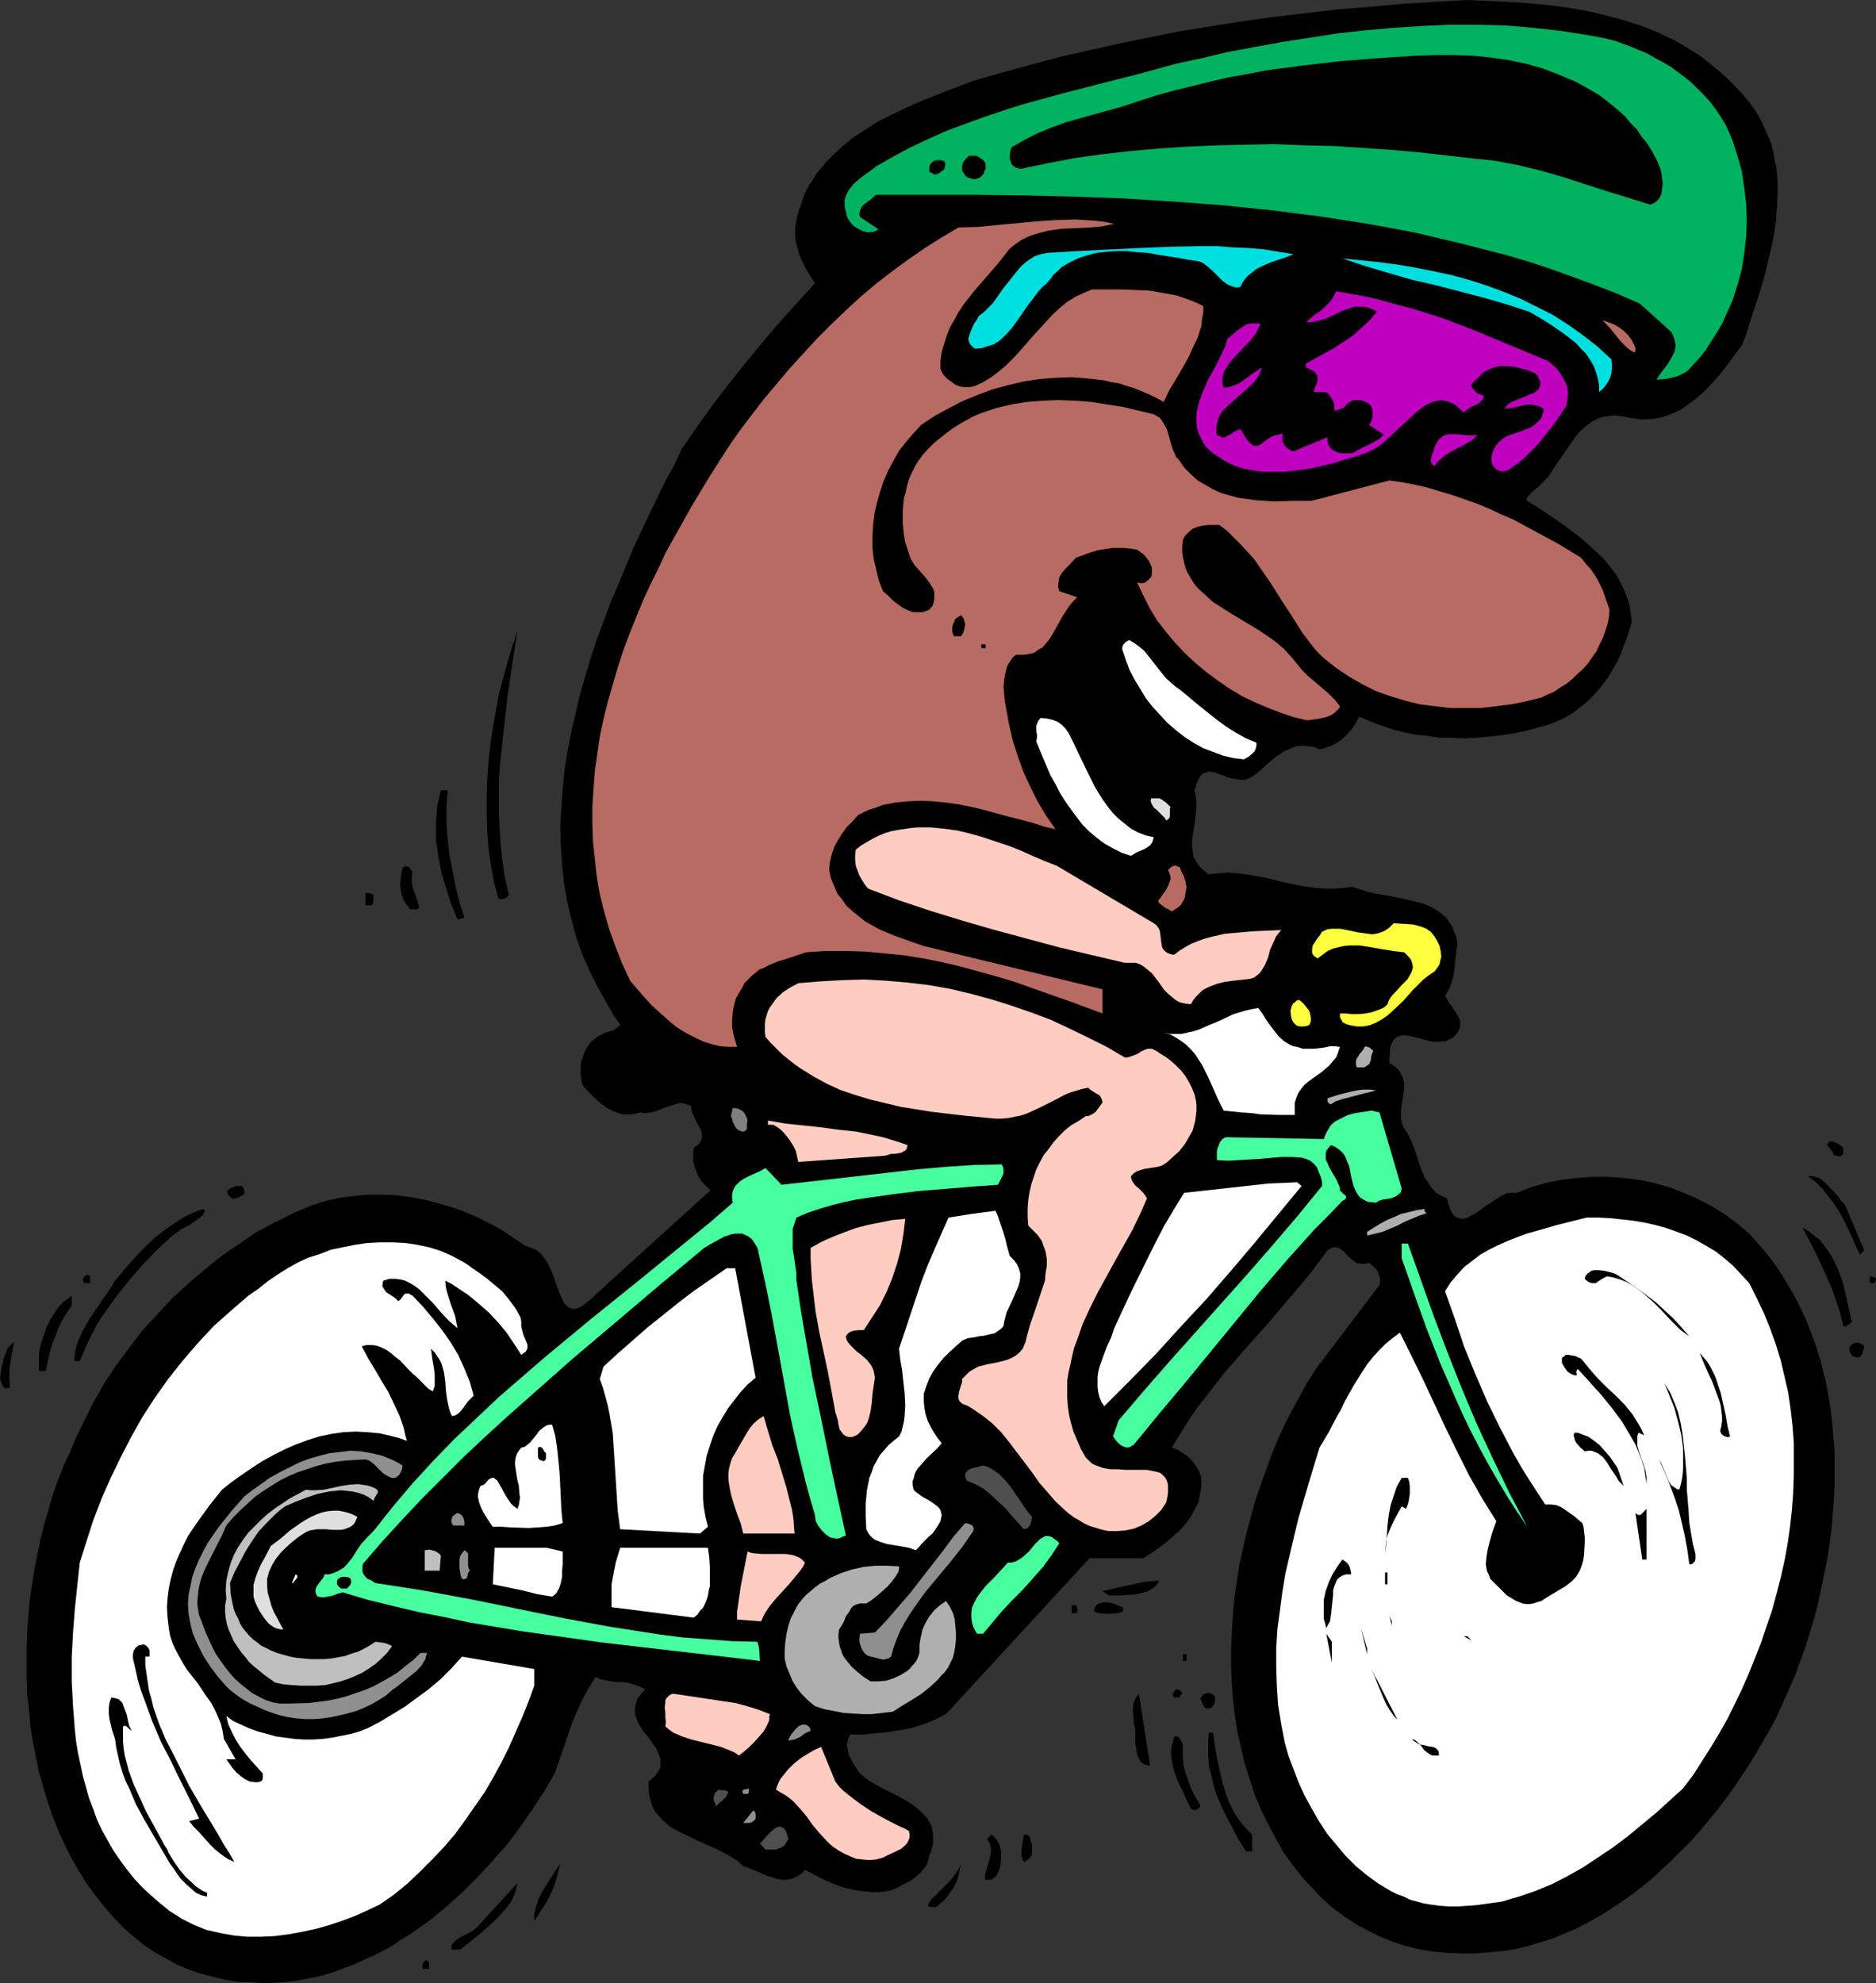 <?xml version="1.0" encoding="UTF-8" standalone="no"?>
<svg
   version="1.0"
   width="129.724mm"
   height="137.1mm"
   id="svg114"
   sodipodi:docname="Cycling.wmf"
   xmlns:inkscape="http://www.inkscape.org/namespaces/inkscape"
   xmlns:sodipodi="http://sodipodi.sourceforge.net/DTD/sodipodi-0.dtd"
   xmlns="http://www.w3.org/2000/svg"
   xmlns:svg="http://www.w3.org/2000/svg">
  <rect width="100%" height="100%" fill="#333333" stroke="none"/>
  <sodipodi:namedview
     id="namedview114"
     pagecolor="#ffffff"
     bordercolor="#000000"
     borderopacity="0.25"
     inkscape:showpageshadow="2"
     inkscape:pageopacity="0.0"
     inkscape:pagecheckerboard="0"
     inkscape:deskcolor="#d1d1d1"
     inkscape:document-units="mm" />
  <defs
     id="defs1">
    <pattern
       id="WMFhbasepattern"
       patternUnits="userSpaceOnUse"
       width="6"
       height="6"
       x="0"
       y="0" />
  </defs>
  <path
     style="fill:#000000;fill-opacity:1;fill-rule:evenodd;stroke:none"
     d="m 457.166,322.345 -3.07,-2.585 -3.232,-2.424 -3.394,-2.1 -3.717,-1.939 -3.717,-1.616 -3.717,-1.454 -4.04,-1.131 -3.878,-0.808 -4.04,-0.485 -4.04,-0.323 h -4.202 l -4.04,0.323 -4.04,0.485 -4.04,0.808 -3.878,1.131 -3.717,1.454 h -0.646 -0.646 l -1.454,0.162 -1.293,0.646 -1.293,0.808 -2.747,1.777 -2.586,1.939 -1.293,0.646 -1.131,0.646 -1.131,0.162 h -0.485 l -0.485,-0.162 -0.485,-0.162 -0.485,-0.323 -0.323,-0.323 -0.485,-0.646 -0.323,-0.646 -0.323,-0.969 -0.323,-0.969 -0.323,-1.131 -1.293,-0.646 -1.293,-0.646 -0.97,-0.969 -0.808,-0.969 -0.646,-1.131 -0.808,-1.131 -0.97,-2.424 -0.97,-2.747 -0.808,-2.585 -1.131,-2.585 -0.646,-1.293 -0.808,-1.131 -0.485,-1.131 -0.323,-1.131 v -1.293 -1.293 l 0.646,-4.524 0.162,-1.131 v -1.131 l -0.162,-0.969 -0.323,-0.969 -0.485,-0.969 -0.646,-0.969 -0.97,-0.808 -1.293,-0.808 v -1.293 l 0.162,-1.293 v -0.969 l 0.162,-0.969 0.323,-0.646 0.323,-0.646 0.323,-0.485 0.485,-0.323 0.485,-0.323 0.485,-0.162 1.131,-0.162 1.293,0.162 1.293,0.323 1.454,0.323 1.616,0.485 1.454,0.323 1.454,0.162 1.616,-0.162 h 0.646 l 0.646,-0.323 0.646,-0.323 0.646,-0.323 0.646,-0.646 0.485,-0.646 0.485,-0.808 0.162,-0.646 0.162,-0.646 -0.162,-0.808 v -0.485 l -0.323,-0.646 -0.646,-1.131 -0.808,-1.131 -0.323,-0.646 -0.485,-0.485 -0.646,-1.131 -0.646,-1.131 0.97,-1.454 0.646,-1.616 0.485,-1.616 0.323,-1.777 0.323,-3.393 0.485,-3.555 -0.162,-1.293 -0.323,-1.293 -0.485,-0.969 -0.323,-0.969 -0.646,-0.969 -1.131,-1.616 -0.808,-0.646 -1.454,-1.131 -1.778,-0.969 -1.939,-0.808 -1.939,-0.485 -2.101,-0.485 -2.101,-0.485 -4.202,-0.808 -2.101,-0.323 -2.101,-0.485 -1.939,-0.646 -1.939,-0.646 -2.424,0.323 -2.262,0.162 h -2.262 l -2.424,-0.162 -2.262,-0.323 -2.262,-0.323 -4.525,-0.969 -4.525,-1.131 -4.686,-0.808 -2.424,-0.323 -2.424,-0.162 -2.424,0.162 -2.586,0.323 -0.808,-0.646 -0.646,-0.485 -1.131,-1.131 -0.808,-1.293 -0.646,-1.131 -0.162,-1.454 -0.162,-1.293 v -1.293 l 0.162,-1.454 0.485,-2.908 0.323,-2.908 0.162,-1.454 v -1.616 l -0.162,-1.454 -0.323,-1.454 0.323,-0.969 0.162,-0.808 0.323,-0.646 0.323,-0.646 0.323,-0.485 0.323,-0.485 0.323,-0.323 0.485,-0.162 0.808,-0.323 h 0.97 l 0.97,0.162 1.131,0.485 1.131,0.323 0.97,0.485 1.293,0.323 1.131,0.162 1.131,0.162 h 1.131 l 1.131,-0.485 1.131,-0.646 0.808,-0.646 0.97,-0.808 1.778,-1.616 1.939,-1.616 2.101,-1.454 0.97,-0.485 1.131,-0.485 1.131,-0.485 1.293,-0.162 h 1.131 l 1.293,0.162 1.293,0.162 1.293,0.646 1.778,-0.485 1.616,-0.646 1.454,-0.808 1.293,-0.969 1.293,-1.293 1.131,-1.293 0.97,-1.454 0.808,-1.616 2.747,1.131 2.909,1.131 2.909,0.969 3.07,0.808 3.07,0.646 3.232,0.323 3.07,0.485 h 3.232 l 3.232,0.162 3.232,-0.162 3.232,-0.323 3.232,-0.323 3.07,-0.485 3.232,-0.646 2.909,-0.808 3.07,-0.808 2.101,-0.808 2.101,-0.969 1.939,-1.131 1.778,-1.293 1.778,-1.454 1.616,-1.454 1.616,-1.777 1.454,-1.777 1.293,-1.777 1.131,-1.939 1.131,-1.939 0.97,-2.1 0.808,-2.1 0.808,-2.1 0.646,-2.1 0.646,-2.1 -0.162,-1.454 -0.323,-2.585 -0.323,-1.293 -0.97,-2.585 -1.131,-2.424 -1.293,-2.262 -1.616,-2.1 -1.778,-2.1 -2.101,-1.939 -2.101,-1.939 -2.101,-1.777 -4.525,-3.393 -4.525,-3.07 -2.262,-1.454 -2.101,-1.293 -0.162,-0.323 v -0.323 l 0.323,-0.485 0.485,-0.485 0.485,-0.646 1.454,-1.131 1.454,-1.454 1.454,-1.454 1.131,-1.777 2.424,-3.555 2.424,-3.555 1.293,-1.777 1.293,-1.454 1.454,-1.293 1.616,-1.131 0.97,-0.485 0.808,-0.323 0.97,-0.323 1.131,-0.162 1.131,-0.162 h 1.131 l 1.131,0.162 1.293,0.162 1.454,0.323 1.293,0.162 1.131,0.162 h 1.293 l 2.424,-0.162 2.262,-0.485 2.262,-0.808 2.101,-0.969 1.939,-1.293 1.939,-1.454 1.778,-1.454 1.778,-1.777 1.616,-1.777 1.616,-1.777 2.909,-3.878 2.747,-3.716 1.293,-3.555 1.131,-3.716 1.293,-3.878 1.293,-4.039 1.131,-4.039 0.97,-4.201 0.97,-4.201 0.646,-4.201 0.323,-4.201 0.162,-4.039 v -2.1 l -0.162,-2.1 -0.162,-2.1 -0.485,-1.939 -0.323,-1.939 -0.485,-2.1 -0.808,-1.939 -0.808,-1.777 -0.808,-1.939 -0.97,-1.777 -1.131,-1.777 -1.293,-1.777 -1.778,-2.1 -1.778,-1.939 -1.778,-1.777 -1.939,-1.777 -1.939,-1.616 -1.939,-1.616 -1.939,-1.454 -2.101,-1.293 -2.101,-1.293 -2.262,-1.293 -2.101,-0.969 -2.262,-1.131 -4.525,-1.777 -4.686,-1.454 -4.848,-1.293 -4.848,-1.131 L 409.332,1.939 404.323,1.293 399.152,0.808 393.98,0.485 383.476,0 l -8.403,0.485 -8.403,0.485 -8.403,0.808 -8.403,0.646 -8.242,0.969 -8.242,0.969 -8.242,1.131 -8.08,1.293 -8.242,1.293 -7.918,1.616 -8.08,1.616 -7.918,1.777 -7.918,1.777 -7.757,2.1 -7.757,2.1 -7.757,2.262 -3.232,1.293 -3.555,1.293 -3.555,1.454 -3.555,1.454 -3.555,1.616 -3.394,1.616 -3.555,1.777 -3.232,2.1 -3.232,2.1 -2.909,2.424 -2.747,2.585 -1.293,1.293 -1.131,1.454 -1.293,1.454 -0.97,1.616 -0.97,1.454 -0.97,1.777 -0.646,1.616 -0.646,1.939 -0.646,1.777 -0.485,1.939 -0.323,2.262 v 2.262 l 0.323,2.1 0.646,2.1 0.808,2.1 0.97,1.939 1.131,1.939 1.293,1.939 -9.373,10.341 -4.525,5.332 -4.525,5.494 -4.363,5.494 -4.202,5.494 -4.04,5.655 -3.878,5.655 -1.939,4.201 -2.262,4.039 -4.202,8.725 -4.202,8.887 -3.878,9.371 -1.939,4.524 -3.555,9.533 -1.616,4.847 -1.454,4.847 -1.454,5.009 -1.131,4.847 -1.131,4.847 -0.97,5.009 -0.808,5.009 -0.485,4.847 -0.323,5.009 -0.323,4.847 0.162,5.009 0.323,4.847 0.485,4.847 0.808,4.847 1.131,4.686 1.293,4.847 1.616,4.524 2.101,4.686 2.262,4.524 2.586,4.524 1.293,2.262 1.616,2.262 -0.808,0.808 -0.97,0.646 -0.97,0.323 -1.131,0.323 -0.97,0.485 -0.97,0.485 -0.808,0.646 -0.808,0.646 -0.646,0.808 -0.646,0.808 -0.485,0.969 -0.323,0.808 -0.323,0.969 -0.323,0.969 -0.162,1.131 v 2.1 l 0.162,1.131 0.162,0.969 0.323,0.969 1.454,1.616 1.454,1.454 1.616,1.454 1.778,1.293 0.97,0.485 0.97,0.485 0.97,0.323 1.131,0.323 h 1.131 1.131 l 1.131,-0.162 1.293,-0.323 0.97,0.162 h 0.808 l 0.808,-0.162 0.97,-0.162 1.616,-0.646 0.808,-0.323 0.808,-0.323 1.616,-0.485 1.616,-0.485 h 0.808 l 0.808,0.162 0.808,0.323 0.808,0.323 v 0.808 l 0.162,0.646 0.646,1.454 0.646,1.454 0.808,1.293 0.485,1.293 v 0.646 0.808 l -0.162,0.485 -0.323,0.646 -0.646,0.646 -0.97,0.646 -0.162,1.616 v 1.616 l 0.323,1.616 0.485,1.293 0.646,1.454 0.808,1.293 1.131,1.131 1.131,1.131 -29.573,26.822 -1.131,1.131 -1.131,0.969 -0.97,0.808 -0.808,0.485 -0.808,0.485 -0.646,0.162 -0.646,0.162 -0.646,-0.162 -0.485,-0.162 -0.485,-0.323 -0.485,-0.485 -0.485,-0.485 -0.646,-1.454 -0.646,-1.454 -0.323,-0.969 -0.323,-0.808 -0.646,-1.939 -0.808,-1.939 -0.808,-1.777 -1.131,-1.616 -0.485,-0.646 -0.646,-0.646 -0.808,-0.646 -0.808,-0.323 -0.97,-0.323 -0.97,-0.323 -2.909,-1.939 -3.07,-2.1 -3.232,-1.777 -3.232,-1.616 -3.394,-1.454 -3.555,-1.293 -3.394,-0.969 -3.717,-0.969 -3.555,-0.646 -3.717,-0.485 -3.555,-0.162 h -3.717 l -3.717,0.323 -3.717,0.485 -3.717,0.808 -3.555,1.131 -5.01,2.1 -4.848,2.424 -4.848,2.585 -4.525,3.07 -4.686,3.232 -4.363,3.555 -4.363,3.716 -4.202,3.878 -3.878,4.201 -3.878,4.201 -3.394,4.524 -3.394,4.524 -3.07,4.686 -2.747,4.847 -2.424,4.847 -2.262,4.686 -1.454,3.555 -1.616,3.393 -1.454,3.716 -1.293,3.555 -1.131,3.878 -1.131,3.878 -0.97,3.878 -0.808,3.878 -0.808,4.039 -0.646,4.039 -0.646,4.201 -0.323,4.039 -0.323,4.201 -0.162,4.039 v 4.201 4.201 l 0.162,4.039 0.485,4.201 0.323,4.039 0.646,4.039 0.808,4.039 0.808,4.039 1.131,3.878 1.131,3.878 1.293,3.716 1.454,3.716 1.616,3.555 1.778,3.555 1.939,3.393 2.101,3.393 2.262,3.07 2.424,3.07 2.424,2.747 2.424,2.585 2.586,2.262 2.747,2.262 2.909,1.939 2.909,1.616 2.909,1.616 3.07,1.293 3.232,1.131 3.232,0.808 3.394,0.808 3.232,0.485 3.555,0.162 3.555,0.162 3.555,-0.162 3.555,-0.323 2.747,-0.485 2.586,-0.485 2.747,-0.646 2.586,-0.808 2.586,-0.969 2.586,-0.969 2.424,-1.131 2.586,-1.131 2.586,-1.293 2.424,-1.293 2.262,-1.616 2.424,-1.454 4.686,-3.232 4.525,-3.716 4.363,-3.878 4.04,-4.039 3.878,-4.201 3.878,-4.363 3.394,-4.524 3.232,-4.686 3.07,-4.686 2.747,-4.686 1.131,-3.232 1.131,-3.232 2.262,-6.625 1.293,-3.07 1.454,-3.232 1.616,-2.908 1.778,-2.908 1.454,0.646 1.778,0.323 1.616,0.323 h 1.616 l 1.778,0.162 1.616,0.485 1.616,0.485 0.646,0.323 0.808,0.485 -0.808,0.969 -0.808,0.969 -0.485,0.808 -0.162,0.808 -0.323,0.969 v 0.808 0.808 l 0.162,0.808 0.485,1.454 0.808,1.454 0.97,1.454 1.131,1.293 0.97,1.454 0.97,1.293 0.646,1.454 0.485,1.293 v 0.808 0.646 0.808 l -0.323,0.646 -0.485,0.808 -0.485,0.646 -0.808,0.808 -0.97,0.808 v 1.293 1.293 l 0.162,1.131 0.323,1.131 0.323,1.131 0.323,0.969 0.485,0.808 0.646,0.808 1.293,1.454 1.616,1.454 1.778,1.131 1.939,0.969 4.04,1.939 4.363,1.939 1.939,0.969 2.101,1.131 1.778,1.131 1.616,1.454 1.939,0.646 1.939,0.808 2.101,0.969 2.101,0.646 0.97,0.323 1.131,0.162 h 0.97 l 1.131,-0.162 0.97,-0.323 0.97,-0.485 0.97,-0.646 0.97,-0.969 5.01,2.585 2.586,1.131 2.747,0.969 2.909,0.646 1.293,0.162 1.616,0.162 1.454,0.162 h 1.616 l 1.616,-0.162 1.616,-0.323 1.616,-0.646 1.454,-0.808 1.616,-0.808 1.454,-0.969 1.454,-1.293 1.131,-1.293 0.485,-0.646 0.323,-0.808 0.323,-0.969 0.162,-0.808 0.485,-1.293 0.323,-1.131 0.162,-1.131 v -0.969 -1.131 l -0.162,-0.808 -0.162,-0.969 -0.323,-0.808 -0.485,-0.808 -0.323,-0.646 -1.293,-1.454 -1.293,-1.131 -1.454,-1.131 -1.778,-1.131 -1.778,-0.969 -3.555,-1.777 -1.778,-0.969 -1.778,-0.969 -1.616,-1.131 -1.293,-1.131 -1.616,-2.262 -0.646,-1.293 -0.646,-1.131 -0.323,-1.454 -0.162,-1.293 0.162,-1.293 0.323,-0.808 0.323,-0.646 h 3.394 l 3.232,-0.323 3.394,-0.323 3.07,-0.485 3.232,-0.646 3.07,-0.969 2.747,-1.131 2.909,-1.454 37.491,-40.717 h 14.059 l 2.747,-1.777 2.909,-2.1 2.586,-2.262 1.293,-1.131 1.293,-1.454 0.97,-1.293 0.97,-1.454 0.808,-1.616 0.808,-1.454 0.323,-1.616 0.323,-1.777 0.162,-1.777 -0.162,-1.777 -0.485,-1.293 -0.646,-1.131 -0.808,-1.131 -0.97,-1.131 -0.97,-0.808 -1.293,-0.808 -1.131,-0.646 -1.293,-0.485 2.101,-3.393 2.101,-3.393 2.262,-3.393 2.586,-3.232 2.424,-3.232 2.586,-3.232 5.494,-6.301 5.494,-6.14 5.494,-6.463 5.333,-6.301 2.424,-3.232 2.424,-3.232 0.808,-0.485 0.808,-0.323 h 0.646 l 0.646,0.162 0.485,0.323 0.646,0.485 0.97,0.969 1.131,1.131 0.646,0.485 0.646,0.485 0.646,0.162 0.808,0.162 h 0.97 l 0.97,-0.323 1.293,1.131 0.646,0.646 0.485,0.808 0.162,0.646 0.323,0.808 v 0.808 l -0.162,0.969 -16.645,21.974 -2.262,3.555 -1.939,3.555 -1.939,3.555 -1.939,3.716 -1.778,3.878 -1.616,3.878 -1.454,4.039 -1.454,4.039 -1.454,4.201 -1.131,4.201 -1.131,4.201 -0.97,4.201 -0.97,4.363 -0.646,4.363 -0.646,4.363 -0.323,4.363 -0.323,4.363 -0.162,4.363 v 4.363 l 0.162,4.363 0.323,4.201 0.485,4.363 0.646,4.201 0.97,4.201 0.97,4.201 1.293,4.039 1.293,4.039 1.616,3.878 1.939,3.878 1.939,3.716 2.101,3.716 2.586,3.555 2.424,3.07 2.586,2.747 2.586,2.747 2.747,2.424 2.909,2.1 3.07,2.1 3.07,1.616 3.232,1.616 3.232,1.293 3.394,1.131 3.394,0.808 3.555,0.646 3.717,0.323 3.717,0.162 h 3.878 l 3.878,-0.323 3.394,-0.323 3.232,-0.485 3.232,-0.808 3.232,-0.969 3.232,-0.969 3.07,-1.293 3.07,-1.293 3.07,-1.616 2.909,-1.616 2.909,-1.777 2.909,-1.939 2.747,-1.939 2.747,-2.1 2.747,-2.262 2.586,-2.424 2.586,-2.424 2.424,-2.424 2.586,-2.585 2.262,-2.585 2.262,-2.747 2.262,-2.747 2.101,-2.747 2.101,-2.908 1.939,-2.908 1.939,-2.908 1.778,-2.908 3.394,-5.817 1.616,-2.908 1.454,-3.07 1.293,-2.908 1.293,-2.908 1.454,-3.393 1.293,-3.555 1.293,-3.555 1.131,-3.716 1.131,-3.716 0.97,-3.716 0.808,-3.878 0.808,-3.878 0.808,-3.878 0.646,-4.039 0.485,-3.878 0.323,-4.039 0.323,-4.039 0.162,-4.039 v -4.039 -4.039 l -0.323,-3.878 -0.323,-4.039 -0.485,-3.878 -0.646,-3.878 -0.808,-3.878 -0.97,-3.878 -1.131,-3.716 -1.293,-3.555 -1.454,-3.716 -1.616,-3.555 -1.778,-3.393 -1.939,-3.232 -2.101,-3.393 -2.262,-3.07 -2.586,-3.07 z"
     id="path1" />
  <path
     style="fill:#ffffff;fill-opacity:1;fill-rule:evenodd;stroke:none"
     d="m 139.622,440.457 -1.454,4.039 -1.616,4.039 -1.778,4.039 -1.778,4.039 -1.939,3.878 -2.101,3.878 -2.262,3.878 -2.586,3.716 -2.586,3.716 -2.586,3.555 -2.909,3.393 -3.07,3.232 -3.232,3.232 -3.232,3.07 -3.555,2.908 -3.717,2.585 -3.07,1.454 -3.232,1.454 -3.394,1.293 -3.394,1.131 -3.394,0.969 -3.717,0.808 -3.555,0.646 -3.717,0.485 -3.555,0.162 h -3.555 l -3.555,-0.323 -3.555,-0.646 -3.555,-0.808 -1.616,-0.646 -1.616,-0.646 -1.616,-0.808 -1.616,-0.808 -1.454,-0.969 -1.616,-0.969 -2.586,-2.1 -2.424,-2.1 -2.262,-2.1 -2.101,-2.262 -1.939,-2.424 -1.778,-2.424 -1.778,-2.585 -1.454,-2.585 -1.454,-2.585 -1.293,-2.747 -0.97,-2.747 -1.131,-2.908 -0.808,-2.908 -0.808,-2.908 -0.646,-3.07 -0.646,-3.07 -0.485,-2.908 -0.323,-3.07 -0.485,-6.301 -0.323,-6.301 v -6.301 l 0.323,-6.301 0.485,-6.301 0.646,-6.14 0.646,-5.978 1.778,-5.655 1.778,-5.494 2.101,-5.494 2.424,-5.494 2.586,-5.332 2.747,-5.332 2.909,-5.17 3.232,-5.009 3.555,-5.009 3.717,-4.686 3.878,-4.524 4.202,-4.524 4.525,-4.039 4.686,-4.039 2.586,-1.777 2.424,-1.939 2.586,-1.777 2.586,-1.616 2.586,-1.454 2.747,-1.293 3.07,-0.969 2.909,-1.131 3.07,-0.646 3.232,-0.646 3.232,-0.485 3.394,-0.162 h 3.232 l 3.232,0.162 3.232,0.485 3.07,0.646 3.07,0.969 2.909,1.293 2.747,1.454 1.293,0.808 1.293,0.969 1.939,1.293 1.939,1.454 1.939,1.616 1.939,1.616 1.616,1.939 1.454,1.939 0.646,0.969 1.131,2.1 0.162,1.131 v 0.485 0.646 l 0.323,1.293 0.323,1.131 0.485,1.131 0.485,1.131 v 0.485 0.485 l -0.162,0.485 -0.323,0.485 -0.485,0.323 -0.646,0.485 -1.778,-2.747 -1.939,-2.908 -2.262,-2.747 -2.424,-2.585 -2.747,-2.424 -2.747,-2.262 -2.909,-1.939 -1.454,-0.969 -1.616,-0.808 0.162,1.616 0.323,1.454 0.97,3.07 1.131,3.07 0.323,1.616 0.323,1.616 -1.131,-0.969 -1.131,-0.969 -2.262,-2.424 -2.101,-2.424 -2.262,-2.262 -1.131,-1.131 -1.293,-0.969 -1.131,-0.646 -1.293,-0.646 -1.293,-0.323 -1.293,-0.162 h -1.454 l -1.616,0.485 -0.162,0.485 v 0.485 l -0.162,0.323 0.162,0.323 0.485,0.808 0.485,0.646 1.778,1.131 0.646,0.485 0.646,0.646 0.485,-0.323 0.323,-0.323 0.162,-0.323 0.162,-0.162 0.323,-0.485 0.323,-0.323 h 0.485 0.646 l 0.323,0.323 0.485,0.162 2.747,2.908 2.586,3.07 2.424,3.07 2.262,3.232 1.939,3.232 1.616,3.555 1.454,3.555 0.97,3.555 -0.808,0.808 -0.646,0.646 -1.293,1.777 -0.646,0.808 -0.646,0.646 -0.808,0.485 -0.808,0.162 -0.485,-0.969 -0.323,-1.131 -0.485,-2.262 -0.323,-2.424 -0.162,-2.424 -0.323,-2.262 -0.323,-1.131 -0.323,-1.131 -0.485,-0.969 -0.646,-0.969 -0.646,-0.969 -0.97,-0.969 0.162,1.293 0.162,1.293 0.485,2.747 0.162,1.616 v 1.454 1.293 l -0.485,1.454 -1.131,-0.646 -0.97,-0.969 -2.101,-2.1 -1.131,-0.969 -1.131,-1.131 -2.101,-2.262 -1.293,-0.969 -1.131,-0.969 -1.131,-0.808 -1.293,-0.646 -1.293,-0.485 -1.293,-0.162 h -1.293 l -1.293,0.323 1.616,3.07 1.778,2.908 1.778,3.07 1.778,2.908 1.454,3.07 1.454,3.07 1.131,3.232 0.323,1.616 0.485,1.777 -1.778,-0.646 -1.778,-0.485 -3.394,-0.808 -3.232,-0.323 -3.232,-0.162 -3.232,0.162 -3.232,0.485 -3.07,0.646 -3.07,0.969 -3.07,1.131 -2.909,1.293 -2.909,1.454 -2.909,1.616 -2.747,1.777 -2.586,1.777 -2.747,1.939 -2.424,1.939 -3.232,4.039 -2.909,4.039 -1.454,2.1 -1.293,1.939 -1.131,2.262 -0.97,2.1 -0.97,2.262 -0.808,2.262 -0.646,2.424 -0.485,2.262 -0.323,2.585 -0.162,2.424 0.162,2.747 0.323,2.747 0.323,1.939 0.646,1.939 0.808,1.777 0.97,1.777 0.97,1.777 1.131,1.777 2.586,3.232 2.262,3.393 1.293,1.777 0.97,1.777 0.808,1.777 0.808,1.939 0.485,1.939 0.323,2.1 3.07,5.332 h -2.424 l 0.808,1.131 0.808,1.131 0.97,1.131 1.131,0.969 1.131,0.808 1.293,0.646 1.293,0.162 h 0.808 l 0.646,-0.162 0.323,-0.162 0.162,-0.162 0.162,-0.485 v -0.646 -0.646 l -3.07,-3.393 -1.454,-1.777 -1.454,-1.939 -1.131,-1.777 -0.97,-1.939 -0.97,-2.1 -0.485,-2.1 1.778,1.293 2.101,0.969 2.101,0.969 2.262,0.808 2.424,0.646 2.262,0.646 2.424,0.323 2.424,0.323 2.424,0.162 h 2.586 l 2.424,-0.162 2.424,-0.323 2.424,-0.485 2.424,-0.485 2.262,-0.646 2.101,-0.808 3.394,-1.777 3.232,-1.939 3.394,-2.1 3.07,-2.262 3.07,-2.262 3.07,-2.585 2.747,-2.747 2.747,-3.07 18.907,3.232 z"
     id="path2" />
  <path
     style="fill:#000000;fill-opacity:1;fill-rule:evenodd;stroke:none"
     d="m 132.027,358.215 -4.848,3.878 -0.646,-2.585 -0.646,-2.424 -0.97,-2.585 -0.808,-2.424 -0.808,-2.424 -0.646,-2.424 -0.323,-2.585 v -1.293 -1.293 l 1.939,1.616 1.778,1.777 1.778,1.777 1.454,1.939 1.131,2.1 0.646,0.969 0.323,1.131 0.323,1.131 0.323,1.293 v 1.131 z"
     id="path3" />
  <path
     style="fill:#000000;fill-opacity:1;fill-rule:evenodd;stroke:none"
     d="m 111.019,377.604 h -1.454 l -0.323,-1.454 -0.323,-1.454 -0.808,-2.747 -1.131,-2.424 -1.131,-2.585 -2.747,-5.009 -1.131,-2.585 -1.131,-2.585 2.101,1.454 2.101,1.616 1.778,1.939 1.778,1.939 1.454,2.1 1.454,2.1 2.747,4.363 0.162,0.808 -0.162,0.969 -0.323,0.808 -0.323,0.646 -0.646,0.646 -0.485,0.485 -0.808,0.485 z"
     id="path4" />
  <path
     style="fill:#ffffff;fill-opacity:1;fill-rule:evenodd;stroke:none"
     d="m 144.309,417.19 -3.878,-0.646 -3.878,-0.969 -3.878,-0.808 -3.878,-0.808 0.485,-9.533 h 2.262 2.262 2.262 4.525 2.262 l 2.101,0.485 2.101,0.485 v 3.393 l -0.162,1.616 v 1.616 l -0.323,1.616 -0.485,1.454 -0.323,0.485 -0.323,0.646 -0.485,0.485 z"
     id="path5" />
  <path
     style="fill:#ffffff;fill-opacity:1;fill-rule:evenodd;stroke:none"
     d="m 128.795,398.932 -0.808,-1.131 -0.808,-1.293 -0.808,-1.293 -0.646,-1.293 -0.485,-1.293 -0.323,-1.454 v -0.646 l 0.162,-0.808 0.162,-0.646 0.323,-0.808 0.485,-0.162 0.646,-0.323 0.97,-1.131 0.485,-0.323 0.485,-0.162 h 0.323 0.162 l 0.323,0.323 0.485,0.323 1.131,1.939 1.131,2.1 0.646,0.969 0.646,0.969 0.808,0.808 0.97,0.646 0.323,-0.969 0.162,-0.969 0.162,-0.969 -0.162,-1.131 -0.162,-2.1 -0.323,-1.131 -0.162,-0.969 -0.323,-2.1 -0.162,-1.131 v -0.969 l 0.162,-0.969 0.323,-0.969 0.485,-0.808 0.646,-0.808 0.808,-0.162 0.485,-0.323 0.97,-0.808 0.808,-0.969 0.808,-0.969 0.808,-1.131 0.97,-0.808 0.485,-0.323 0.485,-0.323 0.646,-0.162 h 0.808 l 0.808,2.908 0.485,3.232 0.323,3.07 0.323,3.393 0.162,3.232 0.323,6.625 0.323,3.232 -2.101,0.646 -2.101,0.323 -2.262,0.162 -2.424,0.162 -4.686,-0.162 -2.424,-0.162 z"
     id="path6" />
  <path
     style="fill:#ffffff;fill-opacity:1;fill-rule:evenodd;stroke:none"
     d="m 181.315,422.683 -21.493,-2.747 v -1.777 -1.939 -2.1 l 0.323,-1.939 0.808,-4.039 1.131,-3.716 h 22.947 l 0.323,2.424 0.162,2.585 v 2.585 2.424 l -0.323,1.293 -0.162,1.131 -0.323,1.131 -0.485,1.131 -0.485,0.969 -0.808,0.808 -0.646,0.969 z"
     id="path7" />
  <path
     style="fill:#ffffff;fill-opacity:1;fill-rule:evenodd;stroke:none"
     d="m 185.032,398.932 -2.101,1.777 -20.846,-1.131 -0.646,-4.847 -0.323,-5.009 -0.162,-2.585 -0.162,-2.585 -0.323,-5.009 -0.323,-5.009 -0.808,-4.847 -0.485,-2.424 -0.646,-2.424 -0.646,-2.262 -0.808,-2.262 0.97,-3.232 3.878,-3.555 3.878,-3.393 3.878,-3.393 4.04,-3.232 4.04,-3.232 4.04,-3.07 4.202,-2.908 4.202,-2.908 h 2.262 l 5.333,28.599 -2.101,1.777 -1.939,2.1 -1.616,2.1 -1.616,2.1 -1.454,2.424 -1.293,2.262 -1.131,2.585 -0.808,2.424 -0.808,2.585 -0.485,2.585 -0.485,2.747 v 2.585 2.747 l 0.162,2.585 0.485,2.747 z"
     id="path8" />
  <path
     style="fill:#000000;fill-opacity:1;fill-rule:evenodd;stroke:none"
     d="m 251.449,412.989 0.323,-1.293 0.323,-1.131 0.808,-1.293 0.97,-1.293 0.97,-0.969 1.293,-1.131 1.293,-0.808 1.131,-0.646 -0.485,1.293 -0.646,1.293 -0.808,1.131 -0.97,1.131 -0.97,1.131 -0.97,0.969 -1.131,0.808 z"
     id="path9" />
  <path
     style="fill:#ffffff;fill-opacity:1;fill-rule:evenodd;stroke:none"
     d="m 262.276,346.419 -0.485,0.646 -0.646,0.485 -0.485,0.323 -0.646,0.485 -1.454,0.323 -1.293,0.323 -1.454,0.162 -1.454,0.323 -1.454,0.162 -1.454,0.646 -1.616,1.454 -1.616,1.454 -1.616,1.616 -1.454,1.777 -1.293,1.777 -0.97,1.777 -0.808,2.1 -0.646,1.939 v 1.939 l 0.162,1.777 0.323,1.616 0.485,1.616 0.808,1.616 0.808,1.454 0.97,1.454 1.131,1.454 -1.131,1.293 -2.747,2.585 -1.293,1.454 -1.131,1.293 -0.485,0.808 -0.323,0.808 -0.162,0.808 -0.323,0.808 v 0.969 l 0.162,0.969 0.323,0.646 0.646,0.485 1.293,0.969 1.454,0.808 1.293,0.808 1.293,0.969 0.485,0.485 0.323,0.485 0.162,0.646 0.162,0.646 -0.162,0.808 -0.162,0.808 -0.646,1.131 -0.646,0.969 -0.808,1.131 -0.97,0.808 -1.778,1.777 -0.808,0.969 -0.808,0.808 -1.778,-0.646 -1.778,-0.323 -3.878,-0.646 -1.616,-0.485 -0.808,-0.323 -0.808,-0.323 -0.646,-0.485 -0.646,-0.646 -0.485,-0.646 -0.485,-0.969 -0.162,-3.393 v -3.393 l 0.162,-1.616 0.162,-1.777 0.323,-1.616 0.323,-1.616 0.646,-1.616 0.485,-1.454 0.808,-1.454 0.808,-1.454 1.131,-1.293 1.131,-1.293 1.293,-1.131 1.454,-1.131 0.646,-1.293 0.323,-1.293 0.323,-1.454 0.162,-1.293 0.162,-2.908 -0.162,-3.07 -0.323,-2.908 -0.323,-3.07 -0.485,-2.747 -0.323,-2.908 1.454,-4.363 1.454,-4.363 1.454,-4.363 1.454,-4.363 1.616,-4.201 1.778,-4.201 3.717,-8.402 6.141,-0.969 6.141,-0.808 0.646,1.454 0.485,1.454 0.97,2.908 0.485,1.616 0.323,1.454 0.808,2.908 1.131,1.131 0.808,1.131 0.485,1.131 0.323,1.131 v 1.131 l -0.162,1.131 -0.323,1.131 -0.485,1.131 -0.97,2.262 -1.131,2.424 -0.485,0.969 -0.323,1.293 -0.323,1.131 z"
     id="path10" />
  <path
     style="fill:#000000;fill-opacity:1;fill-rule:evenodd;stroke:none"
     d="m 296.697,263.854 0.808,0.323 0.808,0.485 0.646,0.485 0.808,0.646 1.131,1.454 1.131,1.454 h -1.778 -0.808 l -0.646,-0.162 -0.808,-0.323 -0.646,-0.162 -0.646,-0.485 -0.485,-0.485 z"
     id="path11" />
  <path
     style="fill:#ffffff;fill-opacity:1;fill-rule:evenodd;stroke:none"
     d="m 288.617,367.424 -0.808,-1.131 -0.485,-1.293 -0.323,-1.293 -0.162,-1.293 v -1.293 -1.293 l 0.162,-1.293 0.323,-1.293 0.97,-2.747 0.97,-2.585 1.131,-2.424 0.808,-2.424 4.202,-9.048 4.363,-8.887 2.262,-4.524 2.262,-4.363 2.586,-4.363 2.586,-4.201 7.434,-0.808 7.272,-0.808 7.272,-0.808 3.878,-0.162 3.717,-0.162 1.131,0.969 -6.141,7.433 -6.141,7.433 -6.302,7.433 -6.302,7.271 -6.626,7.109 -6.464,7.109 -6.787,6.948 z"
     id="path12" />
  <path
     style="fill:#ffffff;fill-opacity:1;fill-rule:evenodd;stroke:none"
     d="m 338.39,291.322 h -2.101 -2.262 l -4.686,-0.162 -2.424,-0.323 -2.424,-0.162 -4.686,-0.485 -1.454,-2.908 -1.293,-2.908 -1.454,-3.232 -1.454,-2.908 -0.97,-1.454 -0.808,-1.293 -1.131,-1.293 -1.131,-1.131 -1.293,-0.969 -1.454,-0.969 -1.454,-0.808 -1.778,-0.485 1.616,0.323 h 1.454 1.616 l 1.454,-0.323 1.454,-0.323 1.616,-0.485 2.909,-1.293 1.616,-0.646 1.454,-0.646 3.07,-1.454 1.616,-0.485 1.616,-0.485 1.454,-0.323 1.778,-0.323 0.97,1.293 0.97,1.616 1.131,1.616 1.131,1.454 1.131,1.454 1.454,1.293 0.808,0.485 0.808,0.485 0.808,0.323 0.97,0.162 1.454,0.485 h 1.454 1.454 l 2.747,-0.323 1.454,-0.323 h 1.454 l 1.131,0.162 -0.485,1.454 -0.485,1.293 -0.97,1.131 -0.808,0.969 -2.101,1.777 -2.262,1.616 -1.131,0.808 -0.97,0.808 -0.808,0.969 -0.808,1.131 -0.485,1.131 -0.485,1.454 v 1.454 0.808 z"
     id="path13" />
  <path
     style="fill:#ffffff;fill-opacity:1;fill-rule:evenodd;stroke:none"
     d="m 439.875,467.279 -7.11,6.463 -3.717,3.07 -3.717,3.07 -3.878,2.908 -3.878,2.585 -3.878,2.585 -4.04,2.262 -4.04,2.1 -4.363,1.777 -4.202,1.454 -2.262,0.646 -2.101,0.646 -2.262,0.323 -2.262,0.323 -2.424,0.323 -2.262,0.162 -2.262,0.162 h -2.424 l -2.424,-0.162 -2.424,-0.323 -1.939,-0.323 -1.778,-0.485 -1.778,-0.485 -1.616,-0.808 -1.778,-0.646 -1.616,-0.808 -1.616,-0.969 -1.616,-0.969 -3.07,-2.262 -2.747,-2.262 -2.747,-2.747 -2.424,-2.908 -2.424,-2.908 -2.101,-3.232 -1.939,-3.393 -1.778,-3.232 -1.616,-3.555 -1.293,-3.393 -1.293,-3.393 -0.97,-3.393 -0.97,-5.009 -0.808,-5.009 -0.323,-5.009 -0.162,-4.847 v -5.009 l 0.323,-5.009 0.646,-4.847 0.646,-4.847 0.808,-4.847 1.131,-4.847 1.131,-4.847 1.131,-4.686 2.747,-9.371 2.747,-9.048 2.424,-4.039 2.101,-4.039 1.131,-1.939 0.97,-2.1 2.262,-4.039 2.424,-3.878 1.293,-1.939 1.454,-1.777 1.454,-1.616 1.778,-1.777 1.778,-1.454 1.939,-1.454 3.07,6.14 3.07,6.301 5.818,12.441 3.07,6.301 3.07,6.14 3.394,5.978 3.717,5.978 -0.646,1.777 -0.646,1.939 -0.485,1.777 -0.485,1.939 -0.323,1.939 -0.162,1.939 0.162,0.969 0.162,0.808 0.485,0.969 0.323,0.969 2.909,2.908 1.454,1.454 1.616,0.969 0.808,0.485 0.808,0.323 0.808,0.323 0.97,0.162 h 0.97 l 0.97,-0.162 0.97,-0.323 1.131,-0.323 1.454,-0.969 1.616,-0.969 1.616,-0.969 1.616,-0.969 1.454,-1.131 1.293,-1.293 0.485,-0.808 0.485,-0.808 0.323,-0.808 0.323,-0.969 0.323,-1.293 0.162,-1.293 0.162,-3.07 v -1.293 l -0.162,-1.454 -0.162,-1.293 -0.323,-0.969 -2.101,-1.777 -2.262,-1.616 -1.293,-0.808 -1.131,-0.485 -1.454,-0.162 h -0.646 -0.808 l -2.101,-3.232 -2.101,-3.232 -2.101,-3.393 -1.939,-3.393 -3.555,-6.786 -3.394,-6.948 -3.07,-7.109 -2.909,-7.109 -2.424,-7.271 -2.586,-7.271 1.454,-2.262 1.778,-2.1 1.778,-1.939 2.101,-1.616 2.101,-1.616 2.262,-1.293 2.262,-1.131 2.586,-1.131 2.424,-0.969 2.586,-0.969 5.171,-1.454 2.747,-0.808 2.586,-0.646 5.171,-1.293 h 3.07 l 3.07,0.162 3.07,0.323 2.909,0.323 2.909,0.485 2.909,0.646 2.909,0.808 2.747,0.969 2.586,0.969 2.586,1.293 2.586,1.454 2.424,1.454 2.262,1.777 2.262,1.939 2.101,2.262 2.101,2.262 1.939,3.878 1.939,4.039 1.616,4.039 1.454,4.039 1.293,4.201 0.97,4.201 0.97,4.201 0.646,4.363 0.485,4.363 0.323,4.363 v 4.363 4.363 l -0.162,4.524 -0.323,4.363 -0.485,4.363 -0.646,4.524 -0.808,4.363 -0.97,4.363 -1.131,4.363 -1.131,4.201 -1.454,4.201 -1.454,4.363 -1.616,4.039 -1.616,4.039 -1.778,4.039 -1.939,4.039 -1.939,3.878 -2.101,3.716 -2.262,3.716 -2.262,3.555 -2.262,3.555 z"
     id="path14" />
  <path
     style="fill:#00b260;fill-opacity:1;fill-rule:evenodd;stroke:none"
     d="m 451.025,32.638 1.778,4.039 1.293,4.039 1.131,4.039 0.646,4.363 0.485,4.201 0.162,4.201 -0.162,4.363 -0.485,4.201 -0.646,4.201 -1.131,4.201 -1.293,4.039 -1.778,3.878 -0.808,1.939 -1.131,1.939 -1.131,1.777 -1.131,1.777 -1.131,1.777 -1.293,1.616 -1.454,1.616 -1.454,1.616 -0.97,0.808 -0.97,0.485 -0.97,0.485 -1.131,0.323 -2.262,0.485 -2.262,0.162 0.808,-1.293 0.97,-1.293 1.131,-1.454 0.97,-1.616 0.808,-1.616 0.162,-0.646 0.162,-0.969 -0.162,-0.808 -0.162,-0.808 -0.323,-0.969 -0.485,-0.969 -8.242,-7.433 -5.494,-2.424 -5.818,-2.262 -5.656,-2.1 -5.818,-2.1 -5.818,-1.939 -5.979,-1.777 -11.958,-3.07 -6.141,-1.454 -6.141,-1.454 -5.979,-1.131 -6.302,-1.131 -6.141,-0.969 -6.302,-0.969 -6.302,-0.808 -6.302,-0.808 -12.766,-1.293 L 306.716,52.674 293.95,51.866 281.022,51.381 267.933,51.058 255.005,50.897 h -13.09 -12.928 l -0.646,0.485 -0.646,0.646 -1.778,1.293 -0.646,0.646 -0.485,0.969 -0.162,0.808 v 0.485 l 0.162,0.485 4.848,3.232 -0.646,0.323 -0.646,0.323 h -0.646 l -0.808,0.162 -0.646,-0.162 -0.646,-0.162 -1.293,-0.646 -1.293,-0.808 -0.97,-1.131 -0.646,-1.131 -0.162,-0.808 -0.162,-0.646 -0.323,-1.131 v -0.969 -0.969 l 0.323,-0.969 0.323,-0.808 0.485,-0.808 0.485,-0.646 0.646,-0.808 1.454,-1.293 1.454,-1.131 1.616,-1.131 1.454,-1.131 4.525,-2.585 4.525,-2.424 4.848,-2.262 4.686,-2.1 4.848,-1.777 4.848,-1.777 4.848,-1.616 5.01,-1.616 10.019,-2.747 10.019,-2.585 10.181,-2.585 10.019,-2.747 6.787,-1.454 6.787,-1.616 6.949,-1.293 7.11,-1.293 7.272,-1.131 7.272,-1.131 7.272,-0.808 7.272,-0.646 7.434,-0.485 7.272,-0.323 h 7.434 l 7.272,0.162 7.272,0.646 7.272,0.808 7.11,1.131 3.555,0.646 3.394,0.808 4.363,1.616 4.202,1.777 1.939,1.131 2.101,1.131 1.939,1.131 1.778,1.293 1.939,1.454 1.778,1.454 1.616,1.616 1.616,1.616 1.616,1.777 1.454,1.939 1.293,1.939 z"
     id="path15" />
  <path
     style="fill:#000000;fill-opacity:1;fill-rule:evenodd;stroke:none"
     d="m 433.896,43.949 0.323,1.293 0.162,1.293 0.162,1.454 -0.162,1.454 -0.162,1.293 -0.323,0.646 -0.323,0.485 -0.323,0.485 -0.646,0.485 -0.485,0.323 -0.808,0.323 -5.656,-1.777 -5.818,-1.777 -11.474,-3.716 -5.656,-1.616 -5.979,-1.454 -5.979,-1.131 -3.07,-0.323 -3.07,-0.323 -7.11,-0.808 -7.11,-0.808 -7.434,-0.646 -7.272,-0.485 -7.434,-0.485 -7.595,-0.162 -7.434,-0.323 -7.595,0.162 -7.434,0.162 -7.595,0.323 -7.434,0.485 -7.272,0.646 -7.272,0.808 -7.11,0.969 -6.949,1.293 -6.949,1.454 -0.646,0.162 h -0.485 l -0.485,-0.162 -0.485,-0.162 -0.808,-0.485 -0.485,-0.808 -0.323,-0.969 v -0.969 l 0.162,-1.131 0.323,-0.969 1.778,-0.969 1.616,-0.969 3.555,-1.777 3.555,-1.454 3.555,-1.293 7.434,-2.1 7.595,-2.1 4.363,-1.454 4.525,-1.454 4.686,-1.293 4.686,-1.131 4.525,-1.131 4.848,-1.131 4.686,-0.808 4.848,-0.969 4.848,-0.646 4.848,-0.646 9.858,-1.131 10.019,-0.808 10.019,-0.646 4.848,-0.162 h 4.848 l 4.848,0.162 4.848,0.485 4.525,0.646 4.686,0.969 4.525,1.293 4.202,1.616 2.262,0.969 1.939,0.808 2.101,1.131 1.939,1.131 1.939,1.131 1.778,1.293 1.778,1.454 1.778,1.454 1.616,1.454 1.454,1.777 1.616,1.616 1.293,1.939 1.454,1.777 1.293,2.1 1.131,2.1 z"
     id="path16" />
  <path
     style="fill:#000000;fill-opacity:1;fill-rule:evenodd;stroke:none"
     d="m 257.59,42.818 v 0.808 0.485 l -0.323,0.646 -0.162,0.646 -0.808,0.808 -0.485,0.323 -0.485,0.162 -0.646,0.162 -0.646,-0.162 -0.646,-0.162 -0.485,-0.162 -0.485,-0.323 -0.323,-0.485 -0.323,-0.485 -0.323,-0.485 v -0.646 -0.646 l 0.323,-0.969 0.646,-0.808 0.808,-0.808 h 1.293 0.646 l 0.646,0.323 0.485,0.323 0.485,0.323 0.485,0.485 z"
     id="path17" />
  <path
     style="fill:#000000;fill-opacity:1;fill-rule:evenodd;stroke:none"
     d="m 246.925,42.333 0.162,0.646 -0.162,0.646 -0.162,0.646 -0.485,0.323 -0.646,0.485 -0.485,0.323 -0.485,0.162 h -0.646 l -0.162,-0.162 -0.162,-0.162 -0.485,-0.162 -0.323,-0.162 V 44.757 44.595 44.11 43.626 l 0.162,-0.485 0.162,-0.323 0.646,-0.646 0.808,-0.323 h 0.485 0.646 l 0.646,0.162 0.323,0.162 z"
     id="path18" />
  <path
     style="fill:#00dfdf;fill-opacity:1;fill-rule:evenodd;stroke:none"
     d="m 338.067,66.408 -1.939,0.808 -1.939,0.646 -1.939,0.646 -1.939,0.808 -1.939,0.969 -0.808,0.646 -0.808,0.646 -0.808,0.646 -0.646,0.808 -0.646,0.969 -0.485,0.969 -0.97,0.162 -0.808,-0.162 -0.808,-0.323 -0.808,-0.323 -1.293,-0.969 -1.293,-1.293 -1.293,-1.293 -1.293,-1.131 -0.646,-0.485 -0.646,-0.485 -0.808,-0.323 -0.808,-0.162 -2.262,-0.323 -2.586,-0.485 -5.171,-0.808 -2.586,-0.485 -2.747,-0.162 -2.747,-0.323 h -2.747 l -2.586,0.162 -2.747,0.323 -2.424,0.646 -2.424,0.808 -2.262,1.131 -1.131,0.646 -0.97,0.646 -0.97,0.969 -0.97,0.808 -0.808,1.131 -0.97,1.131 -1.131,0.969 -1.131,1.293 -2.101,2.747 -0.97,1.293 -0.97,1.454 -1.939,2.747 -0.97,1.293 -1.131,1.293 -1.131,1.131 -1.131,0.969 -1.293,0.808 -1.616,0.485 -1.454,0.485 -1.778,0.162 -0.646,-0.485 -0.485,-0.485 -0.323,-0.485 -0.162,-0.485 -0.162,-0.646 0.162,-0.485 0.323,-1.131 0.485,-1.131 0.485,-1.131 0.808,-1.131 0.485,-0.969 1.293,-0.969 1.131,-1.131 1.131,-1.131 0.97,-1.293 1.778,-2.585 1.939,-2.424 1.939,-2.424 0.97,-1.131 1.131,-0.969 1.131,-0.808 1.293,-0.808 1.616,-0.485 1.454,-0.323 8.08,-0.485 16.322,-0.808 8.08,-0.323 7.918,-0.162 h 4.04 l 4.04,0.323 4.04,0.162 3.878,0.323 4.04,0.646 z"
     id="path19" />
  <path
     style="fill:#00dfdf;fill-opacity:1;fill-rule:evenodd;stroke:none"
     d="m 421.129,93.876 0.162,1.293 v 1.131 l -0.162,1.293 -0.323,1.131 -0.485,0.969 -0.646,0.969 -0.808,0.969 -0.97,0.808 V 100.662 l -0.323,-1.777 -0.485,-1.777 -0.646,-1.616 -0.97,-1.616 -0.97,-1.454 -1.293,-1.293 -1.293,-1.454 -1.454,-1.131 -1.454,-1.131 -3.232,-2.262 -3.07,-1.939 -3.07,-1.777 -5.979,-1.939 -6.141,-1.777 -12.443,-3.232 -6.302,-1.454 -6.141,-1.777 -5.979,-1.777 -5.818,-1.939 4.848,0.485 4.848,0.485 4.848,0.646 4.686,0.808 4.848,0.969 4.525,0.969 4.686,1.293 4.525,1.454 4.363,1.616 4.363,1.777 4.202,2.1 4.202,2.1 4.04,2.585 3.878,2.747 3.717,2.908 z"
     id="path20" />
  <path
     style="fill:#bf00bf;fill-opacity:1;fill-rule:evenodd;stroke:none"
     d="m 404.646,94.361 1.293,1.131 1.293,1.293 0.97,1.454 0.808,1.454 0.646,1.454 0.162,1.616 -0.162,1.616 -0.162,0.808 -0.162,0.969 -3.232,4.686 -1.778,2.262 -1.778,2.262 -1.778,1.939 -2.101,2.1 -2.101,1.777 -2.424,1.616 -0.97,0.323 h -0.97 l -0.97,-0.323 -0.646,-0.646 -0.485,-0.646 -0.323,-0.808 v -1.131 l 0.162,-0.969 0.485,-1.293 0.646,-0.969 0.808,-0.969 0.808,-0.646 0.97,-0.646 1.131,-0.485 2.424,-0.808 2.101,-0.808 1.131,-0.485 0.808,-0.646 0.808,-0.808 0.808,-0.808 0.323,-1.131 0.323,-1.293 -0.646,-0.323 -0.646,-0.323 -1.293,-0.323 -1.293,-0.162 -1.293,0.162 -1.293,0.323 -1.293,0.323 -1.293,0.162 -1.293,0.162 0.485,-0.646 0.646,-0.646 0.808,-0.485 0.808,-0.323 1.939,-0.808 1.939,-0.808 0.97,-0.323 0.646,-0.485 0.646,-0.485 0.323,-0.646 0.162,-0.646 v -0.969 l -0.323,-0.485 -0.162,-0.485 -0.323,-0.485 -0.485,-0.485 -1.778,-0.808 -1.939,-0.485 -1.778,-0.485 -1.939,-0.162 h -1.939 l -0.808,0.162 -0.97,0.323 -0.808,0.323 -0.97,0.485 -0.808,0.485 -0.808,0.808 -0.323,0.485 -0.97,0.808 -0.485,0.485 -0.323,0.485 -0.162,0.323 0.323,0.485 0.162,0.323 0.323,0.162 0.162,0.323 0.323,0.323 0.646,0.485 0.808,0.162 0.646,0.485 -0.323,0.808 -0.485,0.485 -0.646,0.646 -0.808,0.323 -1.616,0.808 -0.808,0.646 -0.646,0.485 -0.808,-0.808 -0.97,-0.808 -0.808,-0.646 -0.808,-0.323 -0.808,-0.323 -0.808,-0.162 -0.808,-0.162 -0.808,0.162 -0.808,0.162 -0.646,0.162 -1.778,0.808 -1.616,1.131 -1.454,1.293 -3.394,3.07 -3.232,3.07 -1.616,1.454 -1.616,1.131 -1.778,0.969 -0.808,0.323 -0.808,0.323 -2.424,0.808 -2.424,0.646 -2.424,0.808 -2.586,0.646 -2.747,0.646 -2.586,0.485 -2.747,0.323 -2.747,0.323 h -2.747 -2.747 l -2.424,-0.323 -2.586,-0.485 -2.586,-0.808 -2.262,-1.131 -2.262,-1.454 -0.97,-0.646 -1.131,-0.969 -0.808,-0.808 -0.646,-0.969 -0.485,-0.969 -0.485,-0.969 -0.646,-1.777 -0.162,-1.777 v -1.939 l 0.323,-1.777 0.485,-1.777 0.646,-1.777 0.808,-1.939 0.808,-1.777 0.97,-1.777 0.97,-1.777 1.778,-3.555 0.808,-1.777 0.485,-1.777 1.939,-1.616 0.97,-0.808 0.97,-0.646 0.97,-0.646 1.131,-0.323 h 1.293 0.646 l 0.808,0.162 -0.646,1.131 -0.485,1.131 -1.616,2.1 -1.939,1.939 -1.778,1.939 -1.778,1.939 -0.646,1.131 -0.646,0.969 -0.323,1.131 -0.162,0.969 v 1.131 l 0.323,1.131 1.454,-0.162 1.293,-0.485 1.293,-0.485 1.131,-0.808 2.424,-1.777 2.424,-1.616 -0.485,1.293 -0.646,1.293 -0.808,1.131 -0.97,0.969 -2.101,1.939 -1.131,0.969 -1.131,0.969 -2.101,1.939 -0.97,0.969 -0.646,0.969 -0.485,1.131 -0.323,1.293 -0.162,1.293 0.162,1.454 0.485,0.323 0.485,0.162 0.646,0.323 0.808,-0.323 0.646,-0.323 0.808,-0.485 0.646,-0.485 0.808,-0.323 0.808,-0.323 0.485,0.646 0.485,0.969 0.646,0.969 0.646,0.808 0.808,0.646 0.485,0.323 h 0.485 0.485 l 0.485,-0.162 0.646,-0.485 0.646,-0.485 1.131,-0.808 1.131,-0.646 1.293,-0.323 1.293,-0.323 -0.162,0.808 v 0.808 l 0.162,0.646 0.323,0.646 0.485,0.646 0.485,0.485 0.646,0.323 0.808,0.323 8.888,-3.716 v 0.808 0.646 l 0.323,0.646 0.323,0.485 0.323,0.485 0.485,0.323 0.646,0.323 0.646,0.323 1.454,0.162 h 1.454 0.646 l 0.808,-0.323 0.485,-0.323 0.646,-0.323 0.808,-0.485 0.808,-0.323 1.616,-0.808 1.778,-0.969 0.646,-0.485 0.808,-0.808 -3.878,-2.585 0.323,-0.485 0.323,-0.485 0.162,-0.646 0.162,-0.646 v -1.293 l -0.323,-1.293 -0.646,-0.646 -0.808,-0.485 -0.808,-0.323 -0.97,-0.162 h -0.97 l -0.808,0.162 -0.808,0.485 -0.646,0.485 -0.646,0.808 -0.808,0.323 -0.808,0.323 -0.97,0.162 v -0.808 -0.808 l -0.162,-0.485 -0.323,-0.646 -0.646,-1.131 -0.97,-0.969 h -3.232 v -0.485 l 0.323,-0.808 0.485,-1.131 0.162,-0.646 V 98.885 l -0.162,-0.808 -0.323,-0.485 -0.323,-0.485 -0.323,-0.162 -0.646,-0.323 -0.646,-0.323 -0.646,-0.323 V 95.007 l 5.01,-2.747 2.586,-1.454 2.424,-1.616 2.424,-1.616 2.101,-1.939 2.101,-1.939 1.939,-2.262 -1.293,-0.646 -1.131,-0.485 -1.131,-0.162 h -1.131 -1.131 l -1.131,0.323 -2.262,0.808 -2.262,1.131 -2.262,0.969 -1.293,0.323 -1.131,0.323 -1.293,0.162 h -1.131 l 0.97,-0.808 0.97,-0.808 2.424,-1.777 0.97,-0.969 1.131,-1.131 0.808,-1.293 0.646,-1.293 3.555,0.646 3.717,0.646 3.555,0.808 3.555,0.969 7.11,1.939 6.949,2.262 6.787,2.585 6.626,2.747 z"
     id="path21" />
  <path
     style="fill:#bf00bf;fill-opacity:1;fill-rule:evenodd;stroke:none"
     d="m 386.224,113.588 -1.293,1.293 -1.616,0.969 -1.454,0.808 -1.616,0.808 -1.454,0.808 -1.454,0.969 -1.293,1.131 -0.646,0.646 -0.485,0.808 -0.323,-0.323 -0.323,-0.162 -0.323,-0.646 v -0.485 l 0.162,-0.808 0.162,-0.646 0.323,-0.646 0.162,-0.646 0.162,-0.646 0.485,-0.969 0.485,-0.808 0.646,-0.646 0.646,-0.485 0.808,-0.323 0.646,-0.162 h 1.616 l 1.778,0.162 1.454,0.162 h 1.616 0.646 z"
     id="path22" />
  <path
     style="fill:#000000;fill-opacity:1;fill-rule:evenodd;stroke:none"
     d="m 132.997,233.801 -0.485,0.646 -0.808,0.323 -0.646,0.162 -0.808,-0.162 -1.131,-4.201 -0.808,-4.363 -0.646,-4.524 -0.323,-4.363 -0.162,-4.524 v -4.686 l 0.162,-4.524 0.323,-4.524 0.485,-4.363 0.646,-4.524 0.808,-4.524 0.808,-4.363 1.131,-4.201 1.131,-4.201 1.293,-4.201 1.293,-4.039 -1.293,8.402 -1.293,8.564 -0.97,8.725 -0.485,4.363 -0.485,4.524 -0.323,4.363 v 4.363 4.363 l 0.162,4.363 0.323,4.363 0.485,4.363 0.646,4.201 z"
     id="path23" />
  <path
     style="fill:#ffffff;fill-opacity:1;fill-rule:evenodd;stroke:none"
     d="m 308.332,180.158 4.848,4.039 2.424,1.939 2.424,1.939 2.424,1.777 2.586,1.616 2.586,1.454 2.747,1.131 v 0.808 l -0.162,0.646 -0.323,0.808 -0.485,0.485 -1.131,0.969 -0.646,0.323 -0.485,0.323 -2.747,-0.323 -2.747,-0.646 -2.586,-0.969 -2.586,-0.969 -2.586,-1.454 -2.262,-1.454 -2.262,-1.777 -2.262,-1.939 -1.939,-2.1 -1.939,-2.1 -1.778,-2.262 -1.454,-2.424 -1.454,-2.424 -1.293,-2.424 -0.97,-2.585 -0.808,-2.424 -0.162,-0.485 v -0.485 l 0.162,-0.485 0.162,-0.323 0.646,-0.646 0.808,-0.485 1.131,0.646 0.97,0.646 0.808,0.646 0.97,0.808 1.454,1.777 2.909,3.716 1.454,1.777 1.616,1.454 0.97,0.808 z"
     id="path24" />
  <path
     style="fill:#000000;fill-opacity:1;fill-rule:evenodd;stroke:none"
     d="m 116.998,206.494 -0.323,4.363 v 4.201 l 0.323,4.201 0.485,4.201 0.808,4.201 0.808,4.039 0.97,4.039 1.293,4.039 -1.778,0.485 -1.616,-3.878 -1.293,-4.039 -1.293,-4.201 -0.808,-4.201 -0.323,-2.262 -0.323,-2.1 v -2.262 -2.262 l 0.162,-2.1 0.162,-2.262 0.485,-2.1 0.485,-2.1 z"
     id="path25" />
  <path
     style="fill:#ffffff;fill-opacity:1;fill-rule:evenodd;stroke:none"
     d="m 280.537,194.053 1.778,3.716 1.778,3.716 1.939,3.878 1.131,1.939 1.131,1.777 1.293,1.777 1.293,1.616 1.454,1.454 1.616,1.293 1.616,1.293 1.778,0.969 2.101,0.808 2.101,0.485 -0.162,0.485 -0.162,0.646 -0.485,0.808 -0.808,0.646 -0.808,0.485 -1.939,0.808 -0.808,0.485 -0.808,0.485 -2.424,-0.808 -2.262,-1.131 -2.262,-1.293 -1.939,-1.454 -1.939,-1.616 -1.778,-1.777 -1.616,-2.1 -1.454,-1.939 -1.454,-2.1 -1.454,-2.262 -1.131,-2.262 -1.293,-2.262 -1.939,-4.524 -1.778,-4.363 0.162,-0.969 v -0.969 l -0.162,-0.646 v -0.808 -0.646 l 0.162,-0.485 0.323,-0.808 0.646,-0.808 1.616,0.162 1.454,0.323 1.293,0.485 1.131,0.808 0.97,0.969 0.808,1.131 0.646,1.293 z"
     id="path26" />
  <path
     style="fill:#dfdfdf;fill-opacity:1;fill-rule:evenodd;stroke:none"
     d="m 305.908,210.857 -0.162,0.485 v 0.485 0.485 0.969 l -0.162,0.485 -0.323,0.323 -0.485,0.323 -0.323,-0.646 -0.646,-0.646 -0.646,-0.646 -0.808,-0.808 -0.808,-0.646 -0.485,-0.808 -0.323,-0.808 v -0.323 l 0.162,-0.485 h 0.808 0.646 0.646 l 0.646,0.323 0.646,0.485 0.485,0.323 z"
     id="path27" />
  <path
     style="fill:#ffccc1;fill-opacity:1;fill-rule:evenodd;stroke:none"
     d="m 301.545,241.233 0.646,0.485 0.485,0.646 0.323,0.485 0.162,0.646 0.162,1.293 0.162,1.293 0.162,1.131 0.162,0.485 0.323,0.485 0.485,0.485 0.485,0.323 0.808,0.323 0.97,0.162 1.454,-1.131 1.616,-0.969 1.454,-0.808 1.616,-0.646 1.778,-0.646 1.778,-0.485 3.555,-0.808 3.717,-0.323 3.717,-0.323 3.717,-0.162 3.555,-0.162 -0.646,0.808 -0.646,0.808 -0.808,1.777 -0.808,1.777 -0.485,1.939 -0.808,1.939 -0.485,0.808 -0.485,0.808 -0.485,0.646 -0.808,0.646 -0.646,0.485 -1.131,0.323 -4.363,0.485 -2.262,0.323 -1.939,0.485 -2.101,0.808 -0.97,0.485 -0.808,0.485 -0.808,0.808 -0.808,0.808 -0.646,0.808 -0.646,1.131 -1.454,-0.162 -1.454,-0.323 -1.131,-0.646 -0.97,-0.808 -0.97,-0.808 -0.97,-0.969 -1.616,-2.262 -1.616,-2.1 -0.97,-0.808 -0.97,-0.808 -0.97,-0.646 -1.293,-0.485 h -1.293 -0.808 -0.808 l -17.13,-4.039 -8.403,-2.262 -8.403,-2.262 -8.403,-2.424 -8.403,-2.585 -8.242,-2.747 -8.08,-3.07 -0.808,-0.969 -0.808,-1.293 -0.646,-1.131 -0.485,-1.293 -0.485,-1.293 -0.162,-1.454 v -1.454 l 0.162,-1.293 1.454,-1.131 1.616,-0.969 1.454,-0.808 1.616,-0.808 1.616,-0.646 1.616,-0.485 1.778,-0.323 3.232,-0.485 1.778,-0.162 h 3.394 l 3.394,0.323 3.555,0.485 3.394,0.808 3.394,0.969 3.394,1.131 3.394,1.131 3.232,1.293 3.232,1.454 3.07,1.293 2.909,1.131 z"
     id="path28" />
  <path
     style="fill:#000000;fill-opacity:1;fill-rule:evenodd;stroke:none"
     d="m 109.565,237.032 -0.162,0.323 -0.323,0.162 -0.485,0.162 -0.646,-0.162 -0.646,0.162 -0.97,-1.131 -0.808,-1.293 -0.485,-1.293 -0.323,-1.454 -0.162,-1.293 0.162,-1.454 0.162,-1.454 0.323,-1.454 0.323,-0.323 0.485,-0.162 h 0.323 l 0.485,0.162 0.323,0.162 0.162,0.485 0.323,0.323 0.162,0.485 -0.162,1.293 v 1.131 l 0.162,1.131 0.323,1.131 0.808,2.1 z"
     id="path29" />
  <path
     style="fill:#b86b62;fill-opacity:1;fill-rule:evenodd;stroke:none"
     d="m 291.203,58.491 -1.616,0.323 -1.454,0.323 -3.555,0.323 -3.555,0.162 -3.555,0.162 -3.555,0.485 -1.778,0.485 -1.778,0.485 -1.778,0.646 -1.616,0.808 -1.454,0.969 -1.616,1.293 -2.909,3.716 -6.302,7.271 -2.909,3.716 -1.293,1.939 -1.131,2.1 -1.131,1.939 -0.808,2.1 -0.646,2.1 -0.646,2.1 -0.323,2.262 v 2.262 l 0.646,1.293 0.97,1.131 1.131,0.808 1.131,0.808 1.131,0.485 1.293,0.162 h 1.454 l 1.293,-0.323 2.101,-0.969 2.101,-1.293 1.939,-1.454 1.939,-1.616 1.778,-1.777 1.778,-1.939 3.394,-3.878 3.555,-3.878 1.778,-1.939 1.778,-1.616 1.939,-1.616 2.101,-1.293 2.101,-0.969 2.262,-0.969 h 3.717 3.717 l 3.878,0.162 3.717,0.162 3.717,0.646 3.555,0.646 1.778,0.646 1.778,0.646 1.616,0.646 1.616,0.808 v 1.777 l -0.323,1.616 -0.162,1.777 -0.485,1.454 -0.485,1.616 -0.808,1.616 -1.454,3.232 -1.616,2.908 -1.778,3.07 -1.778,2.908 -1.454,3.07 -1.778,-0.969 -1.939,-0.969 -1.939,-0.808 -1.939,-0.808 -2.101,-0.646 -1.939,-0.646 -2.101,-0.323 -1.939,-0.485 -4.202,-0.485 -4.202,-0.323 -4.202,0.162 -4.202,0.323 -4.202,0.646 -4.04,0.969 -4.202,1.131 -3.878,1.454 -3.878,1.616 -3.717,1.939 -3.555,1.939 -3.394,2.262 -2.101,2.262 -1.939,2.262 -1.778,2.262 -1.454,2.585 -1.454,2.747 -1.131,2.585 -0.97,2.908 -0.808,2.908 -0.646,2.908 -0.323,2.747 -0.162,3.07 v 2.908 l 0.323,2.908 0.646,2.747 0.646,2.747 1.131,2.908 1.293,1.131 1.293,1.293 1.454,1.131 1.454,0.969 1.454,0.646 0.808,0.323 h 0.808 0.808 0.97 l 0.97,-0.323 0.808,-0.323 0.808,-0.969 0.323,-0.969 0.162,-0.969 v -0.808 -0.969 l -0.323,-0.808 -0.485,-0.808 -0.485,-0.808 -1.131,-1.454 -1.293,-1.454 -1.293,-1.454 -0.97,-1.454 -0.646,-1.616 -0.485,-1.616 -0.485,-1.454 -0.323,-1.777 -0.162,-1.616 -0.162,-1.616 v -1.777 -1.616 l 0.162,-1.616 0.162,-1.616 0.485,-1.616 0.323,-1.616 0.485,-1.616 0.646,-1.454 0.808,-1.616 0.808,-1.454 1.293,-1.777 1.454,-1.616 1.616,-1.616 1.616,-1.293 1.616,-1.293 1.778,-1.293 1.778,-1.131 1.778,-0.969 1.778,-0.969 1.939,-0.808 1.939,-0.646 1.939,-0.646 1.939,-0.485 2.101,-0.485 4.04,-0.646 4.202,-0.323 4.04,-0.162 4.363,0.162 4.202,0.323 4.04,0.646 4.202,0.646 4.04,0.969 4.04,0.969 0.808,0.485 0.808,0.485 0.485,0.646 0.485,0.808 0.808,1.454 0.485,1.616 0.485,1.777 0.485,1.616 0.646,1.454 0.323,0.808 0.646,0.646 1.454,2.1 1.778,1.777 1.778,1.616 1.939,1.131 1.939,1.131 2.101,0.969 2.262,0.646 2.262,0.646 2.424,0.323 2.262,0.323 2.424,0.162 2.424,0.162 4.848,-0.162 h 4.848 l 20.362,-5.332 3.394,0.485 3.394,0.646 3.394,0.808 3.232,0.969 3.232,0.969 3.232,1.131 3.232,1.131 3.07,1.293 3.07,1.454 3.07,1.293 5.979,3.232 5.979,3.232 5.818,3.555 1.293,1.616 1.293,1.454 1.131,1.616 0.97,1.777 0.808,1.616 0.646,1.777 1.293,3.716 -0.162,1.939 -0.323,1.777 -0.646,1.939 -0.646,1.777 -0.808,1.616 -0.808,1.777 -1.131,1.616 -1.131,1.616 -1.293,1.454 -1.454,1.293 -1.293,1.293 -1.616,1.293 -1.616,0.969 -1.616,1.131 -1.616,0.646 -1.616,0.808 -3.878,0.969 -4.04,0.808 -3.878,0.485 -4.04,0.485 h -4.04 -4.04 l -4.04,-0.485 -3.878,-0.485 -3.878,-0.969 -3.717,-1.131 -3.717,-1.293 -3.555,-1.777 -3.394,-1.939 -3.394,-2.262 -1.454,-1.131 -1.616,-1.293 -1.454,-1.293 -1.454,-1.616 -3.07,-4.039 -2.747,-4.363 -2.747,-4.201 -2.747,-4.363 -2.909,-4.201 -1.454,-2.1 -3.394,-3.716 -1.778,-1.777 -1.778,-1.777 -2.101,-1.616 h -1.454 -1.454 l -1.454,0.162 -1.293,0.323 -1.293,0.485 -0.97,0.808 -0.97,0.969 -0.323,0.485 -0.323,0.646 -0.162,1.616 v 1.616 l 0.162,1.293 0.323,1.454 0.323,1.293 0.485,1.131 0.646,1.131 0.646,1.131 0.646,0.969 0.808,0.969 1.939,1.777 1.939,1.777 2.262,1.454 2.262,1.454 2.424,1.454 4.848,2.908 2.424,1.616 2.262,1.616 2.101,1.777 1.939,2.1 1.454,1.777 1.454,1.777 1.616,1.616 1.778,1.454 3.555,3.07 1.454,1.454 1.454,1.777 -0.162,0.485 -0.485,0.485 -0.808,0.808 -0.97,0.646 -1.293,0.485 -2.424,0.485 -2.424,0.323 -3.394,-0.808 -3.394,-1.131 -3.394,-1.293 -3.394,-1.454 -3.394,-1.616 -3.232,-1.939 -3.07,-2.1 -3.07,-2.262 -2.909,-2.424 -2.747,-2.585 -2.586,-2.747 -2.424,-2.908 -2.262,-2.908 -1.939,-3.232 -1.616,-3.232 -1.616,-3.393 0.646,0.162 h 0.485 0.485 l 0.485,-0.162 0.808,-0.646 0.808,-0.808 0.162,-1.131 v -1.131 l -0.323,-0.969 -0.485,-0.969 -0.646,-0.808 -0.646,-0.808 -1.778,-1.293 -1.939,-0.323 -2.262,-0.162 h -2.101 l -2.101,0.323 -1.939,0.323 -2.101,0.646 -1.778,0.646 -1.778,0.646 -1.939,2.1 -0.97,0.969 -0.808,0.969 -0.646,1.131 -0.162,1.131 -0.162,1.131 0.162,0.646 0.162,0.646 4.686,1.616 -0.97,0.969 -0.97,1.131 -1.616,2.424 -1.454,2.585 -1.454,2.585 -0.808,1.293 -0.808,0.969 -0.97,1.131 -1.131,0.646 -1.131,0.808 -1.454,0.323 -1.454,0.162 h -0.808 -0.97 l -0.808,0.646 -0.97,1.454 -0.485,0.808 -0.485,1.777 -0.323,1.777 -0.162,1.939 0.162,1.939 0.162,1.777 0.323,1.777 0.808,4.363 0.97,4.201 1.293,4.039 1.454,4.039 1.778,3.878 1.939,3.878 2.101,3.555 2.586,3.716 -2.909,-0.646 -2.909,-0.969 -3.07,-0.808 -3.232,-0.808 -6.464,-1.777 -3.394,-0.808 -3.232,-0.646 -3.394,-0.485 -3.394,-0.323 -3.232,-0.162 -3.394,0.162 -3.394,0.323 -3.232,0.646 -1.616,0.646 -1.616,0.485 -1.454,0.646 -1.616,0.808 -1.454,1.616 -1.616,1.616 -1.131,1.616 -1.131,1.777 -0.97,1.777 -0.646,1.939 -0.485,2.1 -0.162,1.939 0.485,2.262 0.808,1.939 0.808,1.939 1.293,1.616 1.131,1.616 1.616,1.454 1.616,1.293 1.616,1.293 3.717,2.1 3.878,1.616 4.04,1.454 3.717,1.293 46.702,11.31 v 6.301 l -9.211,-3.393 -9.211,-3.232 -4.525,-1.616 -4.848,-1.454 -4.686,-1.293 -4.686,-1.293 -4.848,-1.131 -4.848,-0.969 -5.01,-0.808 -5.01,-0.485 -5.01,-0.485 -5.01,-0.162 h -5.333 l -5.171,0.323 -2.424,0.808 -2.424,0.808 -2.586,0.808 -2.424,0.969 -1.131,0.646 -1.293,0.485 -0.97,0.808 -0.97,0.808 -0.97,0.969 -0.97,0.969 -0.646,1.293 -0.808,1.293 -0.808,1.454 -0.485,1.777 -0.323,1.777 -0.162,1.939 v 1.939 l 0.323,1.777 0.485,1.777 0.485,1.616 h -2.262 l -2.101,-0.162 -2.101,-0.485 -2.101,-0.646 -1.778,-0.808 -1.939,-0.969 -1.778,-0.969 -1.778,-1.131 -1.616,-1.293 -1.616,-1.454 -3.232,-2.908 -2.909,-3.232 -2.747,-3.232 -2.101,-4.524 -1.778,-4.524 -1.616,-4.524 -1.293,-4.524 -1.131,-4.524 -0.808,-4.686 -0.485,-4.524 -0.485,-4.524 -0.162,-4.686 v -4.524 l 0.323,-4.686 0.323,-4.524 0.646,-4.524 0.646,-4.524 0.97,-4.524 1.131,-4.524 1.293,-4.524 1.293,-4.363 1.454,-4.524 1.616,-4.363 1.778,-4.363 1.778,-4.363 1.939,-4.201 2.101,-4.201 1.939,-4.201 2.262,-4.039 4.525,-8.079 4.686,-7.756 4.848,-7.594 2.909,-4.201 3.07,-4.039 3.232,-4.201 3.394,-4.039 3.394,-4.039 3.555,-3.878 3.717,-4.039 3.717,-3.716 3.878,-3.716 3.878,-3.555 4.04,-3.393 4.202,-3.232 4.202,-3.07 4.202,-2.908 4.363,-2.747 4.363,-2.585 5.171,-0.162 5.01,-0.485 10.181,-0.969 5.01,-0.323 5.171,-0.162 2.586,0.162 2.586,0.162 2.586,0.323 z"
     id="path30" />
  <path
     style="fill:#b86b62;fill-opacity:1;fill-rule:evenodd;stroke:none"
     d="m 427.432,91.775 -0.323,0.323 -1.131,-0.646 -1.131,-0.969 -0.97,-0.969 -0.97,-1.131 -1.939,-2.424 -2.101,-2.262 1.454,0.485 1.293,0.485 1.454,0.808 1.293,0.969 1.131,1.131 0.97,1.293 0.646,1.293 0.323,0.808 z"
     id="path31" />
  <path
     style="fill:#b86b62;fill-opacity:1;fill-rule:evenodd;stroke:none"
     d="m 310.11,231.7 -0.323,1.939 -0.162,0.969 -0.485,0.969 -0.485,0.808 -0.646,0.646 -0.808,0.485 -0.97,0.646 -0.97,-0.646 -0.485,-0.162 -0.485,-0.323 -0.808,-0.646 -0.485,-0.323 -0.323,-0.485 0.162,-0.485 0.323,-0.323 0.646,-0.969 0.646,-0.808 0.646,-1.131 0.485,-1.131 0.323,-0.969 v -0.646 l -0.162,-0.646 -0.162,-0.485 -0.323,-0.646 0.646,-0.646 0.485,-0.323 0.485,-0.162 h 0.485 l 0.323,0.162 0.485,0.162 0.323,0.323 0.162,0.646 0.485,0.969 0.323,0.646 0.162,0.646 0.323,0.969 v 0.485 z"
     id="path32" />
  <path
     style="fill:#000000;fill-opacity:1;fill-rule:evenodd;stroke:none"
     d="m 97.606,234.447 v 0.485 0.646 l -0.162,0.485 -0.162,0.323 -0.323,0.162 h -1.454 v -3.232 h 0.646 l 0.808,0.162 h 0.162 l 0.323,0.323 0.162,0.162 z"
     id="path33" />
  <path
     style="fill:#ffccc1;fill-opacity:1;fill-rule:evenodd;stroke:none"
     d="m 293.95,276.295 h 0.646 l 0.646,-0.162 0.97,-0.323 1.131,-0.485 0.97,-0.646 1.131,-0.485 0.485,-0.162 h 0.646 0.485 l 0.646,0.323 0.646,0.323 0.646,0.485 1.616,0.969 1.293,0.969 1.454,1.293 1.293,1.293 1.131,1.454 0.97,1.616 0.808,1.616 0.646,1.616 0.323,1.454 0.162,1.293 v 1.454 l -0.162,1.454 -0.162,1.293 -0.323,1.131 -0.323,1.293 -0.646,1.131 -0.646,1.131 -0.646,1.131 -1.616,2.1 -1.131,0.969 -2.101,1.939 -1.293,0.808 -1.131,0.323 -0.97,0.162 -1.131,0.162 -1.131,0.162 -1.131,0.323 -0.97,0.323 -0.808,0.485 -0.808,0.808 0.162,0.969 0.485,0.808 0.646,0.808 0.646,0.485 1.293,1.293 0.485,0.646 0.485,0.808 -1.778,4.039 -1.939,4.039 -2.262,4.039 -2.262,4.039 -4.525,8.24 -2.101,4.201 -1.939,4.201 -1.454,4.201 -0.808,2.1 -0.485,2.1 -0.485,2.262 -0.485,2.1 -0.323,2.1 v 2.262 2.1 l 0.162,2.262 0.323,2.262 0.485,2.1 0.646,2.262 0.97,2.262 0.97,2.262 1.293,2.262 0.646,0.646 0.646,0.646 0.646,0.485 0.808,0.323 1.778,0.646 1.778,0.323 h 2.101 l 1.939,0.162 h 3.878 1.778 l 1.616,0.323 1.454,0.323 0.646,0.323 0.485,0.485 0.485,0.485 0.323,0.485 0.323,0.808 0.162,0.808 v 0.969 0.969 l -0.162,1.131 -0.323,1.454 -0.646,0.969 -0.646,0.969 -0.808,0.808 -0.808,0.808 -1.616,1.293 -1.939,1.131 -1.939,0.808 -2.262,0.485 -2.101,0.162 h -2.262 l -1.616,-0.323 -1.616,-0.485 -1.616,-0.485 -1.454,-0.646 -1.293,-0.808 -1.454,-0.808 -1.293,-0.969 -1.131,-0.969 -2.424,-2.262 -2.101,-2.424 -2.101,-2.424 -1.939,-2.747 -1.939,-2.585 -2.101,-2.747 -1.939,-2.585 -2.101,-2.585 -2.262,-2.262 -2.424,-1.939 -2.586,-1.777 -1.293,-0.808 -1.616,-0.646 -0.323,-0.323 -0.323,-0.323 -0.323,-0.646 v -0.808 l 0.162,-0.969 0.485,-1.616 0.323,-0.969 v -0.808 l 0.97,-0.969 0.97,-0.969 1.131,-0.646 1.131,-0.646 1.293,-0.323 1.293,-0.323 2.586,-0.485 2.424,-0.646 1.131,-0.485 1.131,-0.646 0.97,-0.808 0.808,-0.969 0.485,-1.131 0.323,-0.808 0.162,-0.808 0.485,-1.777 0.485,-1.777 1.293,-3.716 1.293,-3.878 0.646,-1.939 0.646,-1.939 0.162,-1.939 0.323,-1.939 v -1.777 l -0.323,-1.939 -0.646,-1.777 -0.323,-0.969 -1.131,-1.616 -0.808,-0.808 -0.808,-0.808 -0.808,-0.808 -0.162,-2.262 v -2.1 l 0.162,-2.262 0.323,-2.1 0.485,-2.1 0.646,-1.939 0.646,-1.939 0.97,-1.939 0.97,-1.777 1.293,-1.616 1.293,-1.777 1.293,-1.454 1.616,-1.616 1.616,-1.293 1.939,-1.131 1.939,-1.293 h 0.646 l 0.646,-0.323 0.646,-0.323 0.646,-0.485 0.97,-1.293 0.808,-1.131 -0.162,-0.808 -0.323,-0.646 -0.323,-0.485 -0.646,-0.323 -1.293,-0.808 -0.485,-0.323 -0.485,-0.485 -1.616,0.323 -1.616,0.485 -1.616,0.485 -1.454,0.646 -2.747,1.454 -2.909,1.454 -2.747,1.293 -1.454,0.646 -1.454,0.485 -1.616,0.323 -1.616,0.323 -1.616,0.162 h -1.778 l -8.403,-0.808 -8.242,-0.969 -4.04,-0.646 -4.04,-0.646 -4.04,-0.969 -4.04,-0.969 -3.717,-1.131 -3.878,-1.293 -3.555,-1.616 -3.555,-1.939 -3.394,-2.1 -1.616,-1.131 -1.616,-1.293 -1.616,-1.293 -1.454,-1.454 -1.454,-1.454 -1.454,-1.616 -0.162,-1.293 v -1.131 -1.131 l 0.162,-1.131 0.323,-1.131 0.323,-0.969 0.485,-0.969 0.646,-0.808 0.646,-0.969 0.646,-0.808 1.616,-1.454 1.778,-1.131 2.101,-1.131 5.818,-0.485 5.818,-0.323 5.656,-0.162 5.818,0.323 5.494,0.485 5.494,0.646 5.494,0.969 5.494,1.293 5.333,1.454 5.171,1.616 5.171,1.777 5.171,1.939 4.848,2.262 5.01,2.424 4.848,2.424 z"
     id="path34" />
  <path
     style="fill:#ffff3f;fill-opacity:1;fill-rule:evenodd;stroke:none"
     d="m 373.942,243.495 0.808,0.969 0.808,1.293 0.646,1.293 0.323,1.454 0.162,1.454 -0.323,1.293 -0.162,0.808 -0.808,1.131 -0.485,0.646 -1.454,0.969 -1.454,1.131 -1.293,1.293 -1.454,1.454 -2.586,2.908 -2.747,2.585 -1.454,1.293 -1.454,0.969 -1.454,0.808 -1.616,0.646 -1.616,0.323 h -0.808 -0.97 l -0.808,-0.162 -0.97,-0.162 -0.97,-0.323 -0.97,-0.485 -0.162,-0.485 -0.162,-0.162 -0.162,-0.323 -0.162,-0.485 v -0.485 -0.323 h 1.616 l 1.616,0.162 h 1.616 l 1.778,-0.162 1.616,-0.323 1.454,-0.485 1.616,-0.646 0.646,-0.485 0.485,-0.485 0.323,-0.969 0.485,-0.808 0.646,-0.808 0.808,-0.808 1.454,-1.616 1.454,-1.454 0.485,-0.808 0.485,-0.808 0.323,-0.808 0.162,-0.808 -0.162,-0.969 -0.323,-0.969 -0.808,-0.969 -0.485,-0.485 -0.485,-0.485 -2.747,-0.323 -3.07,-0.485 -2.747,-0.485 -3.07,-0.485 h -1.293 -1.454 l -1.454,0.162 -1.454,0.323 -1.293,0.323 -1.454,0.646 -1.293,0.969 -1.293,0.969 -0.485,-0.323 -0.485,-0.323 -0.323,-0.485 -0.162,-0.323 v -0.485 -0.485 l 0.162,-0.969 0.646,-0.969 0.646,-0.969 0.646,-0.808 0.485,-0.808 1.293,-0.646 1.131,-0.162 h 1.293 1.131 l 2.424,0.485 2.262,0.485 2.424,0.323 1.131,0.162 1.131,-0.162 1.131,-0.323 1.131,-0.485 1.131,-0.808 1.131,-1.131 2.586,0.162 2.424,0.162 1.293,0.323 1.131,0.323 1.131,0.485 z"
     id="path35" />
  <path
     style="fill:#ffff3f;fill-opacity:1;fill-rule:evenodd;stroke:none"
     d="m 342.268,267.732 -0.646,0.323 -0.97,0.162 h -0.808 l -0.808,-0.162 -0.646,-0.485 -0.485,-0.646 -0.323,-0.646 -0.162,-0.808 -0.162,-1.293 0.162,-0.646 0.162,-0.646 0.323,-0.646 0.485,-0.323 0.485,-0.485 0.646,-0.162 0.646,0.485 0.646,0.646 0.646,0.808 0.646,0.808 0.323,0.969 0.162,0.969 v 0.808 z"
     id="path36" />
  <path
     style="fill:#afafaf;fill-opacity:1;fill-rule:evenodd;stroke:none"
     d="m 358.913,274.518 -0.485,1.293 -0.162,1.131 -0.162,0.485 -0.323,0.646 -0.485,0.323 -0.646,0.485 H 354.55 l -0.162,-0.808 v -0.808 l 0.162,-0.646 0.485,-0.646 0.323,-0.646 0.485,-0.485 0.485,-0.646 0.323,-0.646 0.323,-0.162 0.323,0.162 0.646,0.162 0.485,0.485 z"
     id="path37" />
  <path
     style="fill:#afafaf;fill-opacity:1;fill-rule:evenodd;stroke:none"
     d="m 359.56,284.859 -1.454,0.485 -1.454,0.323 -3.07,0.808 -3.07,0.808 -1.454,0.485 -1.293,0.808 -0.485,-0.323 -0.323,-0.485 v -0.808 l 3.07,-0.969 3.232,-0.808 1.616,-0.323 1.454,-0.162 h 1.616 z"
     id="path38" />
  <path
     style="fill:#7f7f7f;fill-opacity:1;fill-rule:evenodd;stroke:none"
     d="m 195.374,292.776 -0.162,0.808 v 0.808 0.646 l -0.323,0.323 -0.162,0.162 -0.485,0.162 h -0.323 l -0.808,-0.323 -0.485,-0.323 -0.485,-0.646 -0.646,-1.293 -0.162,-0.808 -0.323,-0.646 0.485,-2.1 h 0.808 l 0.646,0.162 0.646,0.323 0.485,0.323 0.485,0.485 0.646,1.293 z"
     id="path39" />
  <path
     style="fill:#000000;fill-opacity:1;fill-rule:evenodd;stroke:none"
     d="m 481.729,299.886 v 0.485 0.646 l -0.162,0.646 -0.162,0.162 -0.162,0.162 -0.485,0.162 h -0.323 l -0.646,-0.162 -0.485,-0.162 -0.323,-0.646 -0.646,-0.969 -0.323,-0.485 -0.485,-0.485 0.162,-0.323 0.162,-0.323 0.485,-0.323 h 0.485 l 0.646,0.162 1.293,0.646 0.485,0.323 z"
     id="path40" />
  <path
     style="fill:#000000;fill-opacity:1;fill-rule:evenodd;stroke:none"
     d="m 487.223,326.707 -1.131,1.131 -1.293,-2.747 -1.131,-2.585 -1.293,-2.747 -1.454,-2.747 -1.778,-2.747 -1.939,-2.424 -0.97,-1.293 -1.131,-1.131 -1.293,-1.131 -1.293,-0.969 h 0.808 0.646 l 0.646,0.323 0.808,0.162 1.293,0.969 1.131,1.131 2.424,2.585 0.97,1.293 0.97,1.131 z"
     id="path41" />
  <path
     style="fill:#000000;fill-opacity:1;fill-rule:evenodd;stroke:none"
     d="m 63.832,312.165 -0.808,0.323 -0.323,0.162 -0.485,0.323 -0.808,0.162 -0.323,0.162 -0.485,-0.162 -0.485,-0.485 -0.162,-0.162 -0.323,-0.162 -0.162,-0.646 -0.162,-0.323 0.162,-0.323 0.646,-0.485 0.808,-0.323 0.646,-0.323 h 0.808 0.808 l 0.162,0.162 0.323,0.323 v 0.162 l 0.162,0.485 v 0.485 z"
     id="path42" />
  <path
     style="fill:#000000;fill-opacity:1;fill-rule:evenodd;stroke:none"
     d="m 53.651,316.366 -0.646,1.131 -0.97,0.808 -1.131,0.808 -1.131,0.808 -2.424,1.293 -1.131,0.808 -1.131,0.808 -4.04,3.716 -3.717,3.878 -3.394,3.878 -3.232,4.039 -2.909,4.039 -1.454,2.1 -1.293,2.1 -1.131,2.262 -1.131,2.262 -0.97,2.262 -0.97,2.262 h -1.454 l 0.162,-1.454 0.162,-1.293 0.323,-1.454 0.485,-1.293 1.293,-2.747 1.454,-2.585 1.616,-2.424 1.778,-2.585 1.778,-2.585 1.616,-2.585 2.424,-2.908 2.424,-2.747 2.747,-2.908 2.747,-2.585 3.07,-2.424 3.07,-2.1 1.616,-0.969 1.616,-0.808 1.616,-0.646 1.616,-0.646 z"
     id="path43" />
  <path
     style="fill:#afafaf;fill-opacity:1;fill-rule:evenodd;stroke:none"
     d="m 372.326,315.882 v 0.323 0.323 l 0.485,0.485 -1.939,0.646 -1.939,0.808 -1.939,0.808 -1.778,0.969 -3.878,1.616 -1.939,0.485 -2.101,0.485 v -0.969 l 3.394,-2.1 1.778,-0.969 1.939,-0.808 1.778,-0.808 2.101,-0.485 1.939,-0.485 z"
     id="path44" />
  <path
     style="fill:#000000;fill-opacity:1;fill-rule:evenodd;stroke:none"
     d="m 483.991,345.45 -0.646,0.485 -0.485,0.323 -0.485,0.323 h -0.323 l -0.323,-0.162 -0.808,-3.393 -1.131,-3.393 -1.131,-3.232 -1.454,-3.232 -2.909,-6.301 -3.232,-6.14 1.616,0.969 1.454,1.131 1.454,1.131 1.131,1.454 0.97,1.293 0.97,1.454 0.808,1.616 0.808,1.616 0.646,1.777 0.646,1.616 0.808,3.555 0.808,3.555 z"
     id="path45" />
  <path
     style="fill:#000000;fill-opacity:1;fill-rule:evenodd;stroke:none"
     d="m 441.491,349.166 -1.131,-0.808 -1.293,-0.969 -2.262,-2.262 -2.424,-2.585 -2.424,-2.424 -2.586,-2.262 -1.454,-1.131 -1.454,-0.969 -1.454,-0.808 -1.616,-0.646 -1.616,-0.485 -1.778,-0.323 -0.97,0.485 -0.808,0.485 -0.485,0.323 -0.646,0.485 h -0.646 -0.485 l -0.485,-0.162 -0.323,-0.162 -0.485,-0.323 -0.485,-0.485 0.162,-0.646 0.323,-0.485 0.323,-0.323 0.485,-0.323 0.485,-0.323 0.646,-0.162 h 1.293 l 1.293,0.162 1.454,0.323 1.131,0.323 0.97,0.485 5.01,3.393 2.424,1.777 2.586,1.939 2.262,2.1 2.262,2.1 2.101,2.262 z"
     id="path46" />
  <path
     style="fill:#000000;fill-opacity:1;fill-rule:evenodd;stroke:none"
     d="m 23.594,333.493 v 1.777 h -1.616 l -0.323,-0.646 v -0.485 l 0.323,-0.485 0.323,-0.323 0.323,-0.162 0.323,-0.162 0.162,0.162 0.162,0.162 z"
     id="path47" />
  <path
     style="fill:#000000;fill-opacity:1;fill-rule:evenodd;stroke:none"
     d="m 490.294,334.14 v 0.323 l -0.162,0.323 -0.323,0.485 h -1.131 v -1.777 l 0.97,0.162 0.323,0.162 z"
     id="path48" />
  <path
     style="fill:#000000;fill-opacity:1;fill-rule:evenodd;stroke:none"
     d="m 18.746,341.087 -1.293,1.939 -1.293,2.1 -0.97,2.1 -0.808,2.1 -0.808,2.1 -0.646,2.262 -0.97,4.524 h -1.778 v -1.454 -1.293 -1.454 l 0.162,-1.454 0.808,-2.908 0.485,-1.293 0.485,-1.454 0.646,-1.293 0.646,-1.293 0.808,-1.131 0.646,-1.131 0.97,-1.131 0.808,-0.808 1.131,-0.808 0.97,-0.808 z"
     id="path49" />
  <path
     style="fill:#000000;fill-opacity:1;fill-rule:evenodd;stroke:none"
     d="m 3.717,350.62 -0.646,3.232 -0.485,2.908 -0.162,2.908 0.162,2.908 -0.646,0.162 H 1.454 L 0.97,362.577 0.808,362.254 0.323,361.285 0.162,360.8 0,360.315 l 0.323,-2.585 0.323,-1.454 0.323,-1.293 0.485,-1.293 0.485,-1.293 0.808,-0.969 z"
     id="path50" />
  <path
     style="fill:#000000;fill-opacity:1;fill-rule:evenodd;stroke:none"
     d="m 487.223,351.752 -0.162,0.808 -0.162,0.808 -0.323,0.646 -0.485,0.646 h -0.485 -0.485 l -0.97,-0.323 -0.485,-0.646 -0.323,-0.808 v -0.808 l 0.323,-0.485 0.485,-0.485 0.646,-0.162 0.646,-0.162 0.646,0.162 0.646,0.323 z"
     id="path51" />
  <path
     style="fill:#000000;fill-opacity:1;fill-rule:evenodd;stroke:none"
     d="m 452.156,375.342 -0.485,0.162 h -0.323 l -0.485,-0.162 -0.323,-0.162 -0.646,-0.485 -0.323,-0.808 0.323,-1.293 0.162,-1.293 v -1.293 l -0.162,-1.293 -0.162,-1.293 -0.323,-1.293 -0.97,-2.585 -0.97,-2.585 -1.131,-2.424 -1.131,-2.585 -0.97,-2.424 0.97,1.131 0.97,1.131 0.808,1.293 0.646,1.293 0.646,1.293 0.485,1.454 0.97,2.908 0.646,2.908 0.646,2.908 0.485,2.908 z"
     id="path52" />
  <path
     style="fill:#000000;fill-opacity:1;fill-rule:evenodd;stroke:none"
     d="m 413.211,354.983 2.101,2.585 2.262,2.585 2.262,2.262 2.424,2.262 2.262,2.262 2.101,2.585 0.808,1.293 0.808,1.293 0.808,1.454 0.646,1.454 -1.454,-0.646 -0.323,0.808 v 0.808 0.969 0.808 l 0.485,1.616 0.485,1.454 0.646,1.777 0.485,1.616 0.323,1.777 v 0.969 0.808 l -0.323,-2.1 -0.323,-2.1 -0.646,-2.1 -0.808,-2.1 -0.808,-1.939 -1.131,-1.939 -1.131,-1.939 -1.131,-1.939 -2.747,-3.716 -2.909,-3.555 -2.909,-3.232 -3.07,-3.393 -0.323,0.323 -0.162,0.485 0.162,0.323 v 0.485 h -0.646 l -0.808,-0.323 -0.485,-0.323 -0.485,-0.323 -0.808,-1.131 -0.646,-1.131 v -0.646 -0.485 l 0.162,-0.323 0.323,-0.162 0.485,-0.485 h 0.808 l 0.808,0.162 0.97,0.162 0.646,0.323 z"
     id="path53" />
  <path
     style="fill:#000000;fill-opacity:1;fill-rule:evenodd;stroke:none"
     d="m 432.441,356.76 1.454,2.585 z"
     id="path54" />
  <path
     style="fill:#000000;fill-opacity:1;fill-rule:evenodd;stroke:none"
     d="m 443.107,406.041 v 0.969 0.485 l -0.162,0.485 -0.323,0.323 -0.323,0.323 -0.485,0.162 -0.323,-0.162 -0.485,-3.555 -0.646,-3.555 -0.808,-3.555 -0.808,-3.393 -1.131,-3.393 -1.293,-3.393 -1.293,-3.232 -1.454,-3.232 0.646,1.131 0.485,1.131 0.485,1.131 0.485,1.293 0.485,1.131 0.646,0.969 0.485,0.323 0.485,0.323 0.485,0.323 0.646,0.162 0.485,-1.777 0.323,-1.777 0.162,-1.777 v -1.777 -1.777 -1.939 l -0.485,-3.555 -0.808,-3.393 -0.97,-3.555 -1.293,-3.232 -1.293,-3.232 1.454,2.424 1.131,2.585 0.97,2.585 0.646,2.747 0.485,2.747 0.323,2.908 0.323,2.908 0.485,5.817 v 2.908 l 0.485,5.817 0.162,2.908 0.485,2.908 0.485,2.747 z"
     id="path55" />
  <path
     style="fill:#000000;fill-opacity:1;fill-rule:evenodd;stroke:none"
     d="m 422.745,383.582 1.616,4.686 -0.646,-0.646 -0.646,-0.646 -0.97,-1.616 -1.131,-1.616 -0.97,-1.616 -1.131,-1.454 -0.646,-0.485 -0.646,-0.485 -0.808,-0.323 -0.808,-0.323 h -0.808 l -0.97,0.162 -1.131,-0.969 -1.131,-1.293 -0.323,-0.646 -0.162,-0.646 -0.162,-0.646 0.162,-0.646 h 0.97 l 0.808,0.323 0.808,0.323 0.97,0.323 1.454,0.969 1.616,1.293 1.293,1.454 1.293,1.454 1.131,1.616 z"
     id="path56" />
  <path
     style="fill:#000000;fill-opacity:1;fill-rule:evenodd;stroke:none"
     d="m 142.693,379.704 v 0.646 0.646 l -0.162,0.485 -0.162,0.162 -0.323,0.162 -0.485,-0.162 -0.485,-0.162 -0.323,-0.323 -0.162,-0.485 v -1.293 -1.131 l 0.485,-0.162 h 0.323 l 0.162,0.162 0.323,0.323 0.162,0.323 0.162,0.323 0.323,0.323 z"
     id="path57" />
  <path
     style="fill:#000000;fill-opacity:1;fill-rule:evenodd;stroke:none"
     d="m 431.795,378.25 1.131,2.1 z"
     id="path58" />
  <path
     style="fill:#4f4f4f;fill-opacity:1;fill-rule:evenodd;stroke:none"
     d="m 269.71,396.347 -0.162,1.131 -0.323,0.969 -0.323,0.485 -0.323,0.323 -0.323,0.162 -0.646,0.162 -1.616,-1.777 -1.616,-1.777 -1.616,-1.939 -1.939,-1.777 -1.939,-1.777 -1.939,-1.616 -2.101,-1.131 -1.131,-0.485 -1.131,-0.485 -0.162,-0.646 -0.162,-0.323 v -0.485 -0.323 l 0.485,-0.646 0.646,-0.485 0.808,-0.323 0.97,-0.162 0.97,-0.323 0.808,-0.162 1.131,0.323 0.97,0.485 0.97,0.646 0.97,0.646 0.808,0.808 0.808,0.808 1.616,1.939 1.293,1.939 1.454,2.1 1.293,1.939 z"
     id="path59" />
  <path
     style="fill:#000000;fill-opacity:1;fill-rule:evenodd;stroke:none"
     d="m 367.963,386.167 0.323,0.969 0.162,1.131 v 2.1 l -0.162,1.131 -0.162,0.969 -0.323,0.969 -0.323,0.808 -1.131,-0.646 -1.616,2.908 -0.808,1.616 -0.646,1.454 -0.646,1.616 -0.323,1.454 -0.162,1.777 -0.162,1.616 0.323,-2.262 0.162,-2.585 0.162,-2.585 0.323,-2.747 0.485,-2.585 0.808,-2.424 0.808,-2.424 0.646,-1.131 0.646,-1.131 z"
     id="path60" />
  <path
     style="fill:#000000;fill-opacity:1;fill-rule:evenodd;stroke:none"
     d="m 429.209,407.495 -1.778,-12.118 0.485,0.323 0.323,0.162 h 0.485 l 0.323,-0.323 0.646,-0.646 0.323,-0.323 0.323,-0.323 v 13.249 z"
     id="path61" />
  <path
     style="fill:#dfdfdf;fill-opacity:1;fill-rule:evenodd;stroke:none"
     d="m 93.405,396.347 -0.485,1.131 -0.485,0.808 -0.808,0.646 -0.808,0.323 -0.808,0.323 -0.97,0.162 h -1.939 l -2.101,-0.162 h -2.101 l -0.97,0.162 -0.97,0.162 -0.808,0.323 -0.808,0.485 -1.454,0.969 -1.616,1.293 -1.454,1.293 -1.454,1.454 -1.293,1.616 -0.97,1.616 -0.808,1.777 -0.485,1.777 v 1.939 l 0.162,1.777 0.485,1.616 0.485,1.777 0.646,1.616 0.808,1.454 1.616,3.07 h -0.646 l -0.646,-0.162 -0.646,-0.162 -0.646,-0.323 -1.131,-0.808 -0.97,-1.131 -0.808,-1.131 -0.808,-1.293 -0.646,-1.293 -0.485,-1.131 -0.323,-1.131 v -1.131 -0.969 -0.969 l 0.485,-1.777 0.646,-1.777 0.808,-1.777 0.808,-1.454 1.778,-3.393 2.586,-1.939 2.424,-2.1 2.747,-1.939 1.293,-0.808 1.454,-0.808 1.454,-0.646 1.293,-0.485 1.454,-0.323 1.616,-0.162 H 88.557 l 1.616,0.323 1.616,0.485 z"
     id="path62" />
  <path
     style="fill:#8f8f8f;fill-opacity:1;fill-rule:evenodd;stroke:none"
     d="m 254.358,400.063 -1.454,2.1 -1.454,2.1 -3.07,3.878 -3.232,3.878 -3.232,3.878 -2.909,4.039 -1.293,1.939 -1.293,2.1 -1.131,2.1 -0.97,2.262 -0.808,2.262 -0.646,2.262 -0.646,0.485 -0.808,0.162 -0.485,0.162 -0.808,-0.162 -1.131,-0.323 -1.454,-0.323 -0.97,-0.323 -0.646,-0.646 -0.485,-0.646 -0.323,-0.646 -0.323,-0.969 -0.162,-0.808 v -0.969 l 0.162,-0.969 3.878,-0.323 3.232,-3.393 3.07,-3.555 3.07,-3.555 2.747,-3.555 5.656,-7.271 2.747,-3.716 3.07,-3.555 0.808,0.162 0.808,0.323 0.323,0.162 0.162,0.485 0.162,0.323 z"
     id="path63" />
  <path
     style="fill:#47ff9f;fill-opacity:1;fill-rule:evenodd;stroke:none"
     d="m 367.963,324.93 3.394,9.533 3.394,9.533 3.555,9.371 3.717,9.371 3.878,9.21 4.202,9.048 4.363,9.048 4.686,8.887 -2.747,-4.039 -2.586,-4.039 -2.586,-4.363 -2.424,-4.201 -2.262,-4.201 -2.262,-4.363 -2.101,-4.363 -1.939,-4.363 -3.878,-8.887 -3.555,-9.048 -3.232,-9.048 -3.232,-9.21 v -3.878 z"
     id="path64" />
  <path
     style="fill:#47ff9f;fill-opacity:1;fill-rule:evenodd;stroke:none"
     d="m 366.347,310.55 -0.162,0.646 -0.162,0.485 -0.485,0.323 -0.323,0.323 -0.808,0.485 -0.97,0.323 -2.101,0.323 -0.97,0.323 -0.808,0.485 -0.97,-0.162 h -0.646 l -0.646,-0.162 -0.646,-0.323 -1.131,-0.646 -0.646,-0.808 -0.646,-1.131 -0.485,-1.131 -0.646,-2.585 -0.485,-2.585 -0.485,-1.131 -0.485,-1.293 -0.646,-0.969 -0.808,-0.808 -1.131,-0.808 -0.646,-0.323 -0.646,-0.162 -0.646,0.808 -0.485,0.646 -0.162,0.808 v 0.808 0.646 l 0.323,0.646 0.646,1.454 0.808,1.454 0.97,1.616 0.646,1.454 0.323,0.808 v 0.646 l 0.808,0.808 0.323,0.323 0.323,0.162 0.162,0.323 v 0.323 l -0.323,0.485 -0.646,0.323 -3.717,3.878 -3.717,3.716 -6.949,7.756 -6.949,8.079 -6.626,8.079 -13.251,16.158 -6.787,8.079 -6.626,8.079 -0.485,0.162 -0.323,0.323 -0.808,0.162 -0.646,-0.162 -0.808,-0.323 -0.646,-0.485 -0.646,-0.646 -0.97,-1.293 1.454,-4.201 6.626,-7.756 6.626,-7.594 13.413,-15.027 6.787,-7.594 6.626,-7.594 6.626,-7.756 6.464,-7.917 v -1.131 l -0.323,-1.293 -0.485,-1.131 -0.485,-1.293 -0.808,-0.969 -0.97,-0.808 -1.131,-0.485 -1.131,-0.323 -2.586,-0.162 h -2.747 l -5.494,0.485 -5.494,0.323 -2.909,0.162 -2.909,-0.162 v -0.646 -0.808 -0.808 l 0.162,-0.808 0.323,-0.808 0.323,-0.808 0.646,-0.808 0.808,-0.485 25.694,0.485 0.323,-0.969 0.485,-0.969 0.485,-0.808 0.485,-0.808 0.646,-0.646 0.646,-0.485 1.616,-0.808 1.616,-0.808 1.939,-0.485 2.101,-0.323 2.101,-0.323 2.101,0.485 z"
     id="path65" />
  <path
     style="fill:#47ff9f;fill-opacity:1;fill-rule:evenodd;stroke:none"
     d="m 261.792,304.248 0.323,0.646 0.162,0.646 v 0.808 l -0.162,0.646 -0.646,1.293 -0.646,1.293 -6.787,0.485 -13.736,1.131 -6.626,0.808 -6.787,0.969 -3.232,0.485 -3.07,0.646 -3.232,0.808 -3.232,0.969 -2.909,0.969 -3.07,1.293 -0.323,0.969 -0.323,0.969 -0.323,0.969 v 0.969 2.1 2.262 l 0.323,1.939 0.323,2.262 0.323,2.1 v 1.939 l 1.293,8.564 1.454,8.402 1.454,8.402 1.778,8.402 3.394,16.481 1.778,8.24 1.778,8.079 -0.808,0.323 -0.646,0.323 -0.646,0.162 h -0.646 l -0.808,-0.162 -0.646,-0.162 -0.646,-0.485 -0.485,-0.323 -0.97,-0.969 -0.97,-1.293 -0.646,-1.293 -0.162,-1.454 -1.293,-4.363 -1.131,-4.201 -2.101,-8.564 -1.939,-8.725 -3.232,-17.773 -1.616,-8.725 -1.778,-8.725 -1.939,-8.725 -0.808,-1.293 -0.646,-0.969 -0.808,-0.646 -0.97,-0.485 -0.808,-0.323 h -0.97 -0.808 l -0.97,0.162 -1.939,0.646 -1.778,0.969 -1.778,0.969 -1.616,0.969 -11.635,9.695 -11.635,9.856 -11.635,9.856 -11.312,10.018 -5.656,5.009 -5.656,5.17 -5.494,5.17 -5.333,5.332 -5.494,5.494 -5.171,5.494 -5.171,5.655 -5.01,5.817 -0.162,0.646 v 0.485 0.808 l 0.323,0.808 0.485,0.646 0.485,0.485 0.808,0.323 1.293,0.808 6.302,0.969 6.141,0.969 12.282,2.262 24.563,5.009 12.282,2.262 6.302,0.969 6.141,0.969 6.302,0.808 6.464,0.485 6.464,0.485 6.626,0.162 0.162,0.646 0.162,0.485 0.162,1.293 0.162,2.585 -13.736,-1.616 -13.898,-1.616 -13.898,-1.616 -13.736,-1.939 -6.949,-0.969 -6.787,-1.131 -6.787,-1.131 -6.787,-1.454 -6.626,-1.293 -6.787,-1.616 -6.626,-1.616 -6.464,-1.939 -1.616,0.485 -0.808,0.323 -0.646,0.162 -1.616,0.323 h -0.808 l -0.97,-0.162 -0.323,-0.323 -0.162,-0.485 -0.162,-0.646 0.162,-0.808 0.323,-0.646 1.131,-1.454 0.485,-0.646 0.323,-0.808 h 1.131 l 1.131,-0.323 1.131,-0.485 0.808,-0.485 0.808,-0.485 0.808,-0.808 1.293,-1.616 1.131,-1.777 1.293,-1.939 1.616,-1.777 0.808,-0.808 0.808,-0.808 5.01,-6.301 5.171,-6.14 5.494,-5.978 5.494,-5.655 5.818,-5.494 5.818,-5.494 5.979,-5.17 5.979,-5.17 12.282,-10.179 12.443,-10.018 12.282,-10.018 6.141,-5.009 5.979,-5.17 -0.162,-1.131 v -0.969 l 0.162,-0.808 0.323,-0.808 0.323,-0.646 0.485,-0.485 0.646,-0.646 0.646,-0.485 1.454,-0.808 3.232,-1.454 1.454,-0.808 4.202,4.363 7.11,-0.808 7.11,-0.808 14.221,-1.616 7.11,-0.808 7.272,-0.646 7.272,-0.485 z"
     id="path66" />
  <path
     style="fill:#47ff9f;fill-opacity:1;fill-rule:evenodd;stroke:none"
     d="m 276.82,403.294 -2.101,3.232 -2.262,3.07 -2.586,2.908 -2.586,2.908 -2.747,2.747 -2.747,2.908 -2.424,2.908 -2.424,2.908 h -1.616 l -0.808,-1.454 -0.485,-1.454 -0.162,-1.293 v -1.293 l 0.162,-1.293 0.485,-1.131 0.646,-1.293 0.646,-0.969 1.778,-2.262 2.101,-2.1 1.939,-2.1 1.778,-1.939 h 0.97 l 1.131,-0.323 0.808,-0.485 0.97,-0.646 1.616,-1.454 1.454,-1.777 0.646,-0.646 0.808,-0.808 0.808,-0.485 0.646,-0.323 h 0.808 l 0.97,0.323 0.323,0.323 0.485,0.323 0.485,0.323 z"
     id="path67" />
  <path
     style="fill:#bfbfbf;fill-opacity:1;fill-rule:evenodd;stroke:none"
     d="m 98.091,388.914 0.485,0.323 0.162,0.485 v 0.323 l -0.323,0.485 -0.485,0.808 -0.162,0.485 -0.162,0.323 -1.293,-0.969 -1.293,-0.646 -1.454,-0.485 -1.454,-0.323 -1.454,-0.162 -1.616,-0.162 -1.454,0.162 -1.616,0.162 -3.07,0.646 -2.909,0.969 -2.909,1.131 -2.586,1.131 -1.293,0.969 -1.293,1.131 -2.262,2.262 -2.101,2.262 -1.778,2.585 -1.616,2.585 -1.454,2.747 -1.454,2.747 -1.131,2.747 0.162,2.747 0.485,2.585 0.323,1.454 0.485,1.293 0.646,1.131 0.485,1.293 0.646,1.131 0.808,0.969 0.97,1.131 0.97,0.969 1.131,0.808 0.97,0.808 1.293,0.646 1.293,0.646 1.616,0.646 1.616,0.485 1.778,0.485 1.778,0.323 1.778,0.162 1.778,0.162 h 1.778 1.939 l 1.778,-0.162 1.778,-0.323 1.778,-0.323 1.778,-0.646 1.616,-0.485 1.616,-0.808 1.454,-0.808 1.454,-0.969 1.293,0.162 1.131,0.162 0.97,0.323 0.97,0.485 -1.293,1.777 -1.454,1.454 -1.616,1.454 -1.616,1.131 -1.778,1.131 -1.778,0.808 -1.939,0.808 -1.939,0.646 -1.939,0.485 -2.101,0.485 -2.262,0.162 h -2.101 -2.101 l -2.262,-0.162 -2.101,-0.162 -2.262,-0.485 -2.747,-1.939 -2.747,-2.262 -1.293,-1.131 -0.97,-1.293 -1.131,-1.293 -0.97,-1.454 -0.97,-1.454 -0.646,-1.454 -0.646,-1.454 -0.485,-1.454 -0.323,-1.616 -0.162,-1.616 v -1.777 l 0.323,-1.616 -0.162,-2.424 0.162,-2.424 0.485,-2.262 0.646,-2.262 0.808,-2.1 1.131,-2.1 1.293,-1.939 1.454,-1.939 1.616,-1.616 1.616,-1.616 1.778,-1.616 1.939,-1.454 1.939,-1.293 1.939,-1.293 2.101,-1.131 2.101,-1.131 1.131,0.162 h 1.131 l 2.424,-0.162 2.262,-0.485 2.262,-0.485 2.101,-0.323 2.262,-0.162 1.131,0.162 1.131,0.162 1.131,0.323 z"
     id="path68" />
  <path
     style="fill:#bfbfbf;fill-opacity:1;fill-rule:evenodd;stroke:none"
     d="m 115.221,406.526 -0.323,3.878 h -3.878 v -5.332 l 1.293,-0.162 1.131,0.323 0.485,0.162 0.485,0.323 0.485,0.323 z"
     id="path69" />
  <path
     style="fill:#8f8f8f;fill-opacity:1;fill-rule:evenodd;stroke:none"
     d="m 105.201,382.936 -0.162,1.131 -0.485,0.969 -0.323,0.485 -0.323,0.162 -0.323,0.323 -0.485,0.162 h -0.646 l -0.485,-0.162 -0.97,-0.485 -0.97,-0.646 -1.778,-1.777 -0.808,-0.808 -0.97,-0.646 -0.485,-0.162 -0.485,-0.162 -2.586,0.162 -2.747,0.162 -2.586,0.323 -2.586,0.485 -2.424,0.646 -2.424,0.808 -2.424,0.808 -2.262,0.969 -2.262,1.131 -2.101,1.293 -2.262,1.454 -2.101,1.454 -1.939,1.777 -1.939,1.777 -1.939,1.939 -1.778,2.1 -1.293,2.908 -3.07,5.978 -1.454,3.07 -0.646,1.616 -0.485,1.616 -0.323,1.616 -0.162,1.616 -0.162,1.616 0.162,1.616 0.323,1.777 0.646,1.616 0.646,1.777 0.646,1.616 0.808,1.777 0.808,1.777 0.97,1.777 1.131,1.616 1.131,1.616 1.293,1.616 1.293,1.454 1.454,1.293 1.616,1.293 1.454,1.131 1.778,0.969 1.616,0.808 1.939,0.646 1.778,0.323 h 2.586 l 5.171,-0.162 2.586,-0.323 2.424,-0.323 2.424,-0.485 2.424,-0.646 2.262,-0.808 2.424,-0.808 2.262,-0.969 2.101,-1.131 2.262,-1.293 2.101,-1.293 1.939,-1.616 2.101,-1.616 1.778,-1.777 h 1.778 l -0.323,0.808 -0.162,0.808 -0.485,0.808 -0.485,0.808 -1.293,1.454 -1.616,1.293 -1.616,1.293 -1.616,1.293 -1.778,1.293 -1.454,1.293 -1.778,1.131 -1.939,1.131 -2.101,0.969 -1.939,0.808 -2.262,0.646 -2.101,0.485 -2.262,0.485 -2.262,0.323 -2.101,0.162 H 79.83 l -2.262,-0.162 -2.262,-0.323 -2.101,-0.485 -2.101,-0.646 -2.101,-0.808 -2.101,-0.969 -1.454,-0.646 -1.454,-0.808 -1.293,-0.808 -1.293,-0.969 -1.293,-0.969 -1.131,-1.131 -2.101,-2.424 -1.939,-2.585 -1.778,-2.747 -1.454,-2.908 -1.293,-2.908 -0.646,-2.585 -0.485,-2.585 -0.162,-2.585 0.162,-2.424 0.485,-2.262 0.485,-2.424 0.808,-2.262 0.97,-2.262 1.131,-2.262 1.131,-2.1 1.454,-2.1 1.454,-2.1 3.232,-4.039 3.394,-3.878 2.101,-1.616 2.262,-1.616 2.262,-1.616 2.586,-1.454 2.586,-1.293 2.586,-1.293 2.586,-0.969 2.747,-0.808 2.586,-0.646 2.747,-0.323 2.747,-0.323 2.747,0.162 2.747,0.485 2.747,0.646 2.747,1.131 1.293,0.646 z"
     id="path70" />
  <path
     style="fill:#8f8f8f;fill-opacity:1;fill-rule:evenodd;stroke:none"
     d="m 121.361,398.609 h -2.909 l -0.323,-0.485 -0.162,-0.485 v -0.485 l 0.162,-0.485 0.162,-0.485 0.485,-0.323 0.323,-0.323 0.485,-0.162 0.485,0.162 0.323,0.162 0.323,0.323 0.323,0.485 0.323,0.969 z"
     id="path71" />
  <path
     style="fill:#8f8f8f;fill-opacity:1;fill-rule:evenodd;stroke:none"
     d="m 122.816,410.404 -0.323,0.323 -0.162,0.323 -0.162,0.808 -0.162,0.485 -0.323,0.162 -0.323,0.162 -0.646,-0.162 -0.323,-0.808 -0.162,-0.969 -0.162,-0.969 v -0.969 -1.131 l 0.162,-0.969 0.485,-0.808 0.646,-0.808 0.323,0.162 0.162,0.162 0.485,0.485 v 0.808 0.646 0.969 0.808 l 0.162,0.646 z"
     id="path72" />
  <path
     style="fill:#000000;fill-opacity:1;fill-rule:evenodd;stroke:none"
     d="m 353.096,411.373 h -1.293 l -0.97,0.323 -0.808,0.485 -0.646,0.646 -0.323,0.808 -0.323,0.808 -0.323,1.131 v 1.131 l -0.485,4.686 -0.162,1.131 -0.162,1.131 -0.485,0.808 -0.485,0.969 -0.323,-1.293 -0.323,-1.131 v -2.585 -2.424 l 0.485,-2.262 0.808,-2.262 0.97,-2.1 1.293,-2.1 1.293,-1.777 0.485,0.323 0.485,0.323 0.323,0.323 0.485,0.646 0.162,0.485 0.162,0.646 0.162,0.646 z"
     id="path73" />
  <path
     style="fill:#afafaf;fill-opacity:1;fill-rule:evenodd;stroke:none"
     d="m 234.966,409.273 v 0.646 l -0.162,0.808 -0.808,1.293 -0.97,1.293 -1.131,1.293 -1.454,1.293 -1.293,1.131 -1.454,1.131 -1.293,0.808 h -0.808 -0.808 l -0.646,0.162 -0.485,0.162 -0.646,0.323 -0.485,0.485 -0.646,1.131 -0.808,1.131 -0.485,1.293 -0.646,1.131 -0.646,0.969 -0.162,1.293 v 0.969 l 0.162,1.131 0.162,0.969 0.323,0.969 0.323,0.969 0.485,0.969 0.646,0.808 1.293,1.616 1.616,1.454 1.616,1.293 1.778,1.131 h 1.939 l 2.101,-0.162 1.939,-0.646 1.778,-0.808 1.616,-0.969 0.808,-0.646 0.646,-0.808 0.646,-0.646 0.646,-0.969 0.323,-0.808 0.323,-0.969 v -2.1 l 0.323,-1.939 0.485,-2.1 0.808,-1.777 0.97,-1.616 1.293,-1.616 1.454,-1.293 1.616,-1.131 0.97,1.454 0.808,1.616 0.485,1.616 0.162,1.777 0.162,1.777 v 1.777 l -0.162,1.777 -0.323,1.777 -0.323,1.293 -0.646,1.293 -0.646,1.293 -0.808,1.131 -0.97,0.969 -0.97,1.131 -2.101,1.939 -2.262,1.777 -2.586,1.616 -2.424,1.454 -2.262,1.454 -2.747,0.323 -2.747,0.323 h -2.424 l -2.586,-0.162 -2.424,-0.162 -2.424,-0.485 -2.586,-0.485 -2.424,-0.808 -1.778,-1.454 -1.616,-1.616 -1.293,-1.616 -1.131,-1.777 -0.808,-1.939 -0.808,-1.939 -0.485,-2.1 v -2.1 l 0.162,-2.1 0.323,-2.262 0.485,-2.1 0.646,-1.939 0.97,-1.939 0.97,-1.777 0.808,-0.969 0.646,-0.808 0.808,-0.808 0.97,-0.808 1.131,-0.969 1.293,-0.969 1.293,-0.646 1.293,-0.808 1.454,-0.646 1.454,-0.646 2.909,-0.969 2.909,-0.646 3.07,-0.323 h 3.232 z"
     id="path74" />
  <path
     style="fill:#000000;fill-opacity:1;fill-rule:evenodd;stroke:none"
     d="m 361.984,410.888 h 0.646 v 3.07 h -0.646 z"
     id="path75" />
  <path
     style="fill:#ffffff;fill-opacity:1;fill-rule:evenodd;stroke:none"
     d="m 76.598,413.635 h -0.323 l 0.97,-2.262 0.323,0.162 0.162,0.323 v 0.162 l -0.162,0.323 -0.485,0.646 -0.323,0.323 z"
     id="path76" />
  <path
     style="fill:#000000;fill-opacity:1;fill-rule:evenodd;stroke:none"
     d="m 91.627,412.504 0.162,0.808 -0.162,0.646 -0.485,0.646 -0.485,0.485 h -0.808 -0.646 l -0.646,-0.485 -0.485,-0.646 v -0.646 l 0.162,-0.646 0.485,-0.323 0.485,-0.323 h 0.646 0.646 l 0.646,0.162 z"
     id="path77" />
  <path
     style="fill:#000000;fill-opacity:1;fill-rule:evenodd;stroke:none"
     d="m 303,412.989 -0.485,0.808 -0.485,0.646 -0.646,0.485 -0.808,0.485 -0.808,0.485 -0.808,0.162 -1.778,0.485 -1.939,0.162 -1.939,0.162 h -3.555 l -1.616,-1.131 3.555,-0.808 3.717,-0.808 3.717,-0.808 1.939,-0.162 z"
     id="path78" />
  <path
     style="fill:#000000;fill-opacity:1;fill-rule:evenodd;stroke:none"
     d="m 373.457,416.867 0.485,1.454 z"
     id="path79" />
  <path
     style="fill:#000000;fill-opacity:1;fill-rule:evenodd;stroke:none"
     d="m 293.465,419.937 v 1.131 l -0.97,0.323 -0.808,0.162 -2.101,0.162 -1.939,-0.162 -0.808,-0.162 -0.97,-0.323 0.162,-0.646 0.162,-0.485 0.323,-0.485 0.323,-0.323 0.485,-0.162 0.485,-0.162 1.131,-0.162 1.293,0.162 1.131,0.323 1.131,0.485 z"
     id="path80" />
  <path
     style="fill:#000000;fill-opacity:1;fill-rule:evenodd;stroke:none"
     d="m 281.507,419.937 v 0.485 l 0.162,0.485 -0.162,0.323 -0.323,0.323 h -1.131 v -2.1 h 0.97 l 0.323,0.162 z"
     id="path81" />
  <path
     style="fill:#000000;fill-opacity:1;fill-rule:evenodd;stroke:none"
     d="m 363.761,424.784 -0.646,-2.585 0.646,1.454 z"
     id="path82" />
  <path
     style="fill:#000000;fill-opacity:1;fill-rule:evenodd;stroke:none"
     d="m 357.297,432.216 -1.616,-6.786 1.616,5.332 z"
     id="path83" />
  <path
     style="fill:#000000;fill-opacity:1;fill-rule:evenodd;stroke:none"
     d="m 348.086,434.479 -1.454,-7.594 1.454,2.1 z"
     id="path84" />
  <path
     style="fill:#000000;fill-opacity:1;fill-rule:evenodd;stroke:none"
     d="m 384.608,428.662 -2.101,-1.131 h 0.97 z"
     id="path85" />
  <path
     style="fill:#000000;fill-opacity:1;fill-rule:evenodd;stroke:none"
     d="m 39.107,431.247 v 1.616 h -1.131 v 2.262 l 0.323,2.262 0.323,2.262 0.323,2.1 0.646,2.262 0.485,2.1 1.454,4.201 1.778,4.201 2.101,4.039 4.04,8.079 2.909,5.009 3.232,5.332 1.454,2.424 1.454,2.585 1.454,2.262 1.293,2.262 -1.778,-0.808 -1.616,-1.131 -1.616,-1.293 -1.454,-1.454 -2.747,-3.07 -1.454,-1.454 -1.131,-1.454 2.586,-0.646 -2.424,-5.009 -2.586,-5.17 -2.424,-5.009 -2.586,-5.009 -2.262,-5.332 -1.939,-5.332 -0.97,-2.585 -0.808,-2.747 -0.646,-2.908 -0.646,-2.747 v -0.485 -0.485 l 0.162,-0.969 0.485,-0.808 0.808,-0.646 0.808,-0.162 0.323,-0.162 0.485,0.162 0.323,0.162 0.323,0.323 0.323,0.323 z"
     id="path86" />
  <path
     style="fill:#000000;fill-opacity:1;fill-rule:evenodd;stroke:none"
     d="m 310.11,433.994 h -0.97 v -1.777 h 0.97 z"
     id="path87" />
  <path
     style="fill:#000000;fill-opacity:1;fill-rule:evenodd;stroke:none"
     d="m 365.216,449.344 -0.485,-0.485 -0.485,-0.485 -0.97,-1.454 -0.97,-1.616 -0.808,-1.777 -1.616,-3.878 -0.646,-1.777 -0.808,-1.777 z"
     id="path88" />
  <path
     style="fill:#000000;fill-opacity:1;fill-rule:evenodd;stroke:none"
     d="m 309.14,442.557 -0.646,0.323 -0.162,0.323 v 0.323 h -1.454 l -0.323,-0.485 v -0.646 l 0.323,-0.323 0.323,-0.485 0.485,-0.162 0.485,0.162 0.485,0.323 0.162,0.323 z"
     id="path89" />
  <path
     style="fill:#000000;fill-opacity:1;fill-rule:evenodd;stroke:none"
     d="m 300.576,461.3 h -0.646 l -0.485,-0.162 -0.808,-0.323 -0.646,-0.646 -0.485,-0.969 -0.323,-0.808 -0.162,-0.969 -0.323,-1.939 v -1.777 -1.777 l -0.323,-1.616 -0.162,-1.777 -0.162,-1.616 0.162,-1.616 0.162,-0.646 0.323,-0.808 0.485,-0.646 0.485,-0.646 z"
     id="path90" />
  <path
     style="fill:#000000;fill-opacity:1;fill-rule:evenodd;stroke:none"
     d="m 317.544,443.527 v 0.808 l -0.162,0.646 -0.323,0.646 -0.485,0.646 -0.646,0.162 h -0.485 l -0.485,-0.162 -0.323,-0.485 -0.485,-0.808 -0.323,-0.969 v -0.323 l 0.162,-0.323 0.323,-0.485 0.646,-0.323 0.646,-0.162 h 0.646 l 0.646,0.323 0.485,0.323 z"
     id="path91" />
  <path
     style="fill:#000000;fill-opacity:1;fill-rule:evenodd;stroke:none"
     d="m 34.421,452.252 -0.646,-0.485 -0.485,-0.485 -0.485,-0.323 h -0.323 l -0.323,0.162 v 1.939 1.939 l 0.162,1.939 0.323,1.939 0.485,1.777 0.485,1.939 1.293,3.555 1.616,3.555 1.616,3.555 1.939,3.555 1.778,3.232 1.131,2.1 0.646,0.969 0.485,1.131 1.293,2.1 1.454,2.1 1.616,1.939 1.778,1.616 0.808,0.808 0.97,0.646 0.97,0.646 1.131,0.485 v 0.969 l -0.808,-0.162 -0.646,-0.162 -1.454,-0.646 -1.293,-1.131 -1.293,-1.131 -1.293,-1.293 -0.97,-1.293 -0.97,-1.454 -0.97,-1.293 -4.525,-7.756 -2.262,-3.878 -2.101,-3.878 -1.778,-4.201 -0.97,-1.939 -0.808,-2.262 -0.646,-2.1 -0.485,-2.1 -0.485,-2.262 -0.323,-2.262 -0.808,-2.424 -0.323,-1.454 -0.323,-1.293 -0.162,-1.454 v -1.454 l 0.162,-1.293 0.485,-1.454 0.808,0.162 0.646,0.162 0.485,0.162 0.485,0.485 0.485,0.485 0.162,0.485 0.485,1.293 0.485,1.293 0.323,1.616 0.323,1.293 z"
     id="path92" />
  <path
     style="fill:#000000;fill-opacity:1;fill-rule:evenodd;stroke:none"
     d="m 317.059,452.737 0.485,3.716 0.646,3.555 0.808,3.716 0.97,3.555 0.485,1.616 0.646,1.777 0.808,1.616 0.808,1.616 0.97,1.454 1.131,1.454 1.131,1.293 1.293,1.293 v 4.363 h -1.616 l -2.101,-3.393 -1.939,-3.716 -1.939,-3.716 -1.616,-3.716 -0.646,-1.939 -0.485,-2.1 -0.485,-1.939 -0.485,-2.1 -0.162,-2.1 v -2.1 -2.1 l 0.162,-2.1 z"
     id="path93" />
  <path
     style="fill:#000000;fill-opacity:1;fill-rule:evenodd;stroke:none"
     d="m 309.14,456.938 v 2.1 l 0.162,2.1 0.485,1.939 0.646,1.777 0.646,1.939 0.808,1.777 1.939,3.393 -0.323,0.323 -0.323,0.323 -0.646,0.323 h -0.646 l -0.646,-0.323 -1.131,-2.262 -0.97,-2.262 -1.131,-2.262 -0.97,-2.424 -0.646,-2.424 -0.162,-1.293 -0.162,-1.131 v -1.293 l 0.162,-1.131 0.323,-1.131 0.323,-1.293 h 0.646 l 0.485,0.162 0.323,0.485 0.323,0.485 0.323,0.485 0.162,0.485 v 0.646 z"
     id="path94" />
  <path
     style="fill:#000000;fill-opacity:1;fill-rule:evenodd;stroke:none"
     d="m 376.043,458.715 h -0.646 -0.485 -0.485 l -0.485,-0.162 -0.97,-0.646 -0.808,-0.646 -0.646,-0.969 -0.808,-0.808 -0.646,-0.646 -0.97,-0.485 0.323,0.485 0.485,0.323 0.485,0.323 0.485,0.323 1.131,0.162 0.646,0.162 0.646,0.162 1.131,0.162 0.808,0.323 0.323,0.323 0.323,0.323 0.162,0.485 z"
     id="path95" />
  <path
     style="fill:#ffccc1;fill-opacity:1;fill-rule:evenodd;stroke:none"
     d="m 237.229,299.239 -0.162,0.485 -0.162,0.485 -0.162,0.323 -0.323,0.162 -0.808,0.485 -0.808,0.162 -0.97,0.162 h -0.97 l -0.97,0.323 -0.646,0.162 -11.312,0.808 -11.312,0.808 -0.323,-1.454 -0.323,-1.454 -0.646,-1.293 -0.808,-1.293 -0.97,-1.293 -0.97,-1.131 -1.131,-0.969 -1.293,-0.808 h -1.454 v -1.131 l 4.525,0.808 4.686,0.485 4.686,0.485 2.262,0.323 2.424,0.323 4.525,0.485 4.686,0.969 2.262,0.485 2.101,0.646 2.101,0.646 z"
     id="path96" />
  <path
     style="fill:#ffccc1;fill-opacity:1;fill-rule:evenodd;stroke:none"
     d="m 236.582,318.467 -0.485,4.039 -0.646,3.878 -0.97,3.716 -1.293,3.878 -1.454,3.555 -1.778,3.555 -2.101,3.232 -2.101,3.232 h -1.293 l -1.454,0.162 -0.485,0.162 -0.646,0.323 -0.485,0.485 -0.323,0.485 0.162,0.808 0.323,0.646 0.485,0.646 0.646,0.646 1.131,1.131 1.454,1.131 1.293,1.131 1.131,1.454 0.323,0.646 0.323,0.808 0.162,0.808 0.162,0.969 -0.323,2.1 -0.323,2.262 -0.162,2.1 -0.323,2.262 -0.485,1.939 -0.323,0.969 -0.485,0.808 -0.646,0.808 -0.646,0.808 -0.808,0.808 -0.97,0.485 -0.646,0.162 h -0.646 l -0.646,-0.162 -0.485,-0.323 -0.323,-0.162 -0.323,-0.485 -0.646,-0.808 -0.323,-1.293 -0.162,-1.131 -0.323,-1.131 -0.323,-0.969 -0.97,-5.332 -0.97,-5.17 -2.262,-10.502 -0.97,-5.332 -0.646,-5.494 -0.323,-2.747 -0.162,-2.747 -0.162,-2.747 v -2.908 l 2.909,-1.616 2.909,-1.293 2.909,-1.131 3.07,-1.131 3.07,-0.808 3.232,-0.646 3.232,-0.646 z"
     id="path97" />
  <path
     style="fill:#ffccc1;fill-opacity:1;fill-rule:evenodd;stroke:none"
     d="m 199.576,370.01 1.131,3.878 1.131,3.716 1.454,3.716 1.131,3.716 1.131,3.716 0.97,3.878 0.485,1.939 0.323,2.1 0.162,1.939 0.162,2.1 h -13.413 l -0.646,-2.585 -0.97,-2.585 -0.808,-2.424 -0.808,-2.747 -0.485,-2.585 -0.162,-1.454 v -1.293 l 0.162,-1.293 0.323,-1.293 0.485,-1.454 0.808,-1.293 1.454,-2.585 1.616,-2.747 0.808,-1.293 0.97,-1.131 1.293,-1.131 z"
     id="path98" />
  <path
     style="fill:#ffccc1;fill-opacity:1;fill-rule:evenodd;stroke:none"
     d="m 210.403,408.303 -0.485,0.969 -0.646,0.969 -1.454,1.777 -1.616,1.939 -1.616,1.777 -1.778,1.939 -1.616,1.939 -1.293,1.939 -0.485,0.969 -0.485,1.131 -6.302,-0.485 v -2.1 l 0.323,-2.1 0.646,-4.524 1.778,-9.048 0.808,0.323 0.97,0.162 1.939,0.162 h 2.101 2.101 2.101 l 0.97,0.162 0.97,0.162 0.808,0.323 0.808,0.323 0.646,0.485 z"
     id="path99" />
  <path
     style="fill:#ffccc1;fill-opacity:1;fill-rule:evenodd;stroke:none"
     d="m 201.192,447.889 -0.162,0.808 v 0.808 l -0.646,1.454 -0.808,1.454 -1.131,1.293 -1.293,1.454 -1.293,1.293 -1.293,1.131 -1.454,1.131 -1.131,-0.808 -1.131,-0.485 -2.424,-0.969 -2.586,-0.646 -2.586,-0.646 -2.586,-0.646 -2.424,-0.808 -1.131,-0.485 -1.131,-0.485 -1.131,-0.808 -0.97,-0.808 0.162,-1.131 -0.162,-1.293 v -1.293 l -0.162,-1.293 0.162,-1.131 v -0.646 l 0.162,-0.485 0.323,-0.323 0.485,-0.485 0.485,-0.323 0.646,-0.162 6.464,0.969 6.464,0.969 3.232,0.485 3.07,0.808 3.07,0.969 z"
     id="path100" />
  <path
     style="fill:#ffccc1;fill-opacity:1;fill-rule:evenodd;stroke:none"
     d="m 218.321,465.501 0.97,1.293 1.131,1.131 2.424,1.939 2.424,1.777 2.424,1.616 2.586,1.454 2.424,1.293 2.586,1.293 1.131,0.485 1.131,0.646 0.162,0.808 v 0.808 l -0.162,0.646 -0.323,0.646 -0.323,0.485 -0.485,0.485 -0.97,0.808 -1.293,0.646 -2.424,1.131 -0.97,0.485 -1.778,0.485 -1.778,0.162 -1.778,-0.162 -1.616,-0.162 -1.616,-0.646 -1.454,-0.646 -1.454,-0.808 -1.454,-0.969 -0.97,-0.808 -0.97,-0.969 -1.778,-1.939 -1.778,-2.1 -1.454,-2.1 -1.778,-2.1 -1.778,-1.939 -0.97,-0.808 -1.131,-0.808 -1.131,-0.646 -1.293,-0.808 0.323,-0.969 0.323,-0.808 0.485,-0.969 0.646,-0.808 1.293,-1.616 1.616,-1.616 1.616,-1.293 1.778,-1.131 1.939,-1.131 1.778,-0.808 z"
     id="path101" />
  <path
     style="fill:#8f8f8f;fill-opacity:1;fill-rule:evenodd;stroke:none"
     d="m 211.857,452.252 -1.454,0.646 -1.293,0.969 -1.454,0.646 -0.808,0.162 -0.808,0.162 0.162,-0.485 0.162,-0.485 0.646,-0.969 0.808,-0.969 0.808,-0.808 0.97,-0.485 h 0.485 0.485 l 0.323,0.162 0.485,0.323 0.323,0.485 z"
     id="path102" />
  <path
     style="fill:#8f8f8f;fill-opacity:1;fill-rule:evenodd;stroke:none"
     d="m 195.697,467.279 v 0.808 0.323 l -0.323,0.323 h -1.131 l -0.162,-0.485 v -0.323 -0.162 l 0.323,-0.162 0.808,-0.162 z"
     id="path103" />
  <path
     style="fill:#8f8f8f;fill-opacity:1;fill-rule:evenodd;stroke:none"
     d="m 197.475,475.196 -0.323,0.485 -0.485,0.323 -0.323,0.162 -0.485,0.162 h -0.808 -0.808 l 2.586,-3.232 0.323,0.162 0.162,0.162 0.162,0.646 v 0.646 z"
     id="path104" />
  <path
     style="fill:#4f4f4f;fill-opacity:1;fill-rule:evenodd;stroke:none"
     d="m 190.365,468.248 -0.323,0.646 -0.162,0.485 -0.97,0.969 -0.97,0.808 -0.808,0.808 -0.162,-0.485 -0.162,-0.485 -0.323,-0.646 v -0.646 l 0.162,-0.485 0.162,-0.646 0.485,-0.485 0.485,-0.485 0.808,0.162 h 0.646 l 0.646,0.162 0.323,0.162 z"
     id="path105" />
  <path
     style="fill:#4f4f4f;fill-opacity:1;fill-rule:evenodd;stroke:none"
     d="m 206.04,480.528 -0.485,0.808 -0.485,0.808 -0.646,0.485 -0.808,0.323 -0.808,0.323 h -0.97 -1.778 l -1.454,-1.616 0.97,-0.969 0.97,-1.131 0.97,-0.969 0.97,-0.808 0.485,-0.323 0.646,-0.162 h 0.323 l 0.485,0.162 0.485,0.323 0.485,0.646 0.323,0.969 z"
     id="path106" />
  <path
     style="fill:#000000;fill-opacity:1;fill-rule:evenodd;stroke:none"
     d="m 261.145,488.607 -0.323,0.808 -0.485,0.808 -0.646,0.485 -0.646,0.485 h -1.454 l -0.162,-0.485 v -0.646 l 0.323,-1.293 0.323,-1.293 0.485,-1.454 0.323,-1.454 0.162,-1.293 -0.162,-0.646 -0.162,-0.808 -0.323,-0.646 -0.485,-0.646 1.131,-1.131 0.646,0.323 0.323,0.485 0.808,0.969 0.485,1.131 0.323,1.293 v 1.293 1.293 l -0.162,1.293 z"
     id="path107" />
  <path
     style="fill:#000000;fill-opacity:1;fill-rule:evenodd;stroke:none"
     d="m 269.71,482.305 v 1.293 0.646 l -0.162,0.646 -0.323,0.485 -0.485,0.485 -0.485,0.323 -0.646,0.323 -0.323,-0.646 -0.323,-0.808 v -0.808 -0.969 l 0.323,-1.939 0.323,-1.939 h 0.646 l 0.485,0.162 0.323,0.323 0.162,0.485 0.323,0.969 z"
     id="path108" />
  <path
     style="fill:#000000;fill-opacity:1;fill-rule:evenodd;stroke:none"
     d="m 139.622,502.017 v -0.969 -0.969 l 0.485,-1.939 0.646,-1.939 0.97,-1.939 2.424,-3.878 1.131,-1.777 1.131,-1.616 -0.485,1.939 -0.485,1.939 -0.646,1.939 -0.808,1.939 -0.97,1.939 -1.131,1.777 -1.131,1.777 z"
     id="path109" />
  <path
     style="fill:#000000;fill-opacity:1;fill-rule:evenodd;stroke:none"
     d="m 244.662,498.301 h -0.646 -0.646 -0.485 l -0.323,-0.323 v -0.323 l 0.808,-1.293 1.131,-1.131 1.293,-1.293 1.293,-1.293 1.293,-1.293 1.131,-1.454 0.97,-1.454 0.323,-0.646 0.323,-0.808 -0.323,1.616 -0.323,1.616 -0.485,1.454 -0.808,1.616 -0.97,1.293 -0.97,1.454 -1.293,1.131 z"
     id="path110" />
  <path
     style="fill:#000000;fill-opacity:1;fill-rule:evenodd;stroke:none"
     d="m 120.23,509.45 h -2.101 l -0.162,-0.485 v -0.485 l 0.162,-0.323 0.323,-0.485 0.808,-0.808 0.97,-0.646 2.262,-1.131 1.131,-0.646 0.97,-0.808 10.666,-11.633 -0.323,1.293 -0.323,1.293 -0.485,1.131 -0.646,1.293 -0.808,1.131 -0.97,1.131 -2.101,2.262 -2.262,2.1 -2.424,2.1 -2.424,1.939 z"
     id="path111" />
  <path
     style="fill:#000000;fill-opacity:1;fill-rule:evenodd;stroke:none"
     d="m 112.15,512.681 v 1.777 h -1.616 l -0.162,-0.485 v -0.485 l 0.162,-0.323 0.162,-0.485 0.323,-0.323 0.323,-0.162 0.323,0.162 z"
     id="path112" />
  <path
     style="fill:#000000;fill-opacity:1;fill-rule:evenodd;stroke:none"
     d="m 251.449,165.777 -0.162,0.323 -0.162,0.162 h -0.646 -0.485 -0.646 l -0.323,-0.646 -0.162,-0.808 v -0.808 l 0.162,-0.808 0.323,-0.646 0.323,-0.808 0.646,-0.485 0.808,-0.485 0.485,0.485 0.323,0.646 0.162,0.646 0.162,0.646 -0.162,0.808 -0.162,0.646 -0.162,0.646 z"
     id="path113" />
  <path
     style="fill:#000000;fill-opacity:1;fill-rule:evenodd;stroke:none"
     d="m 257.59,169.332 h -1.131 v -0.969 h 1.131 z"
     id="path114" />
</svg>
